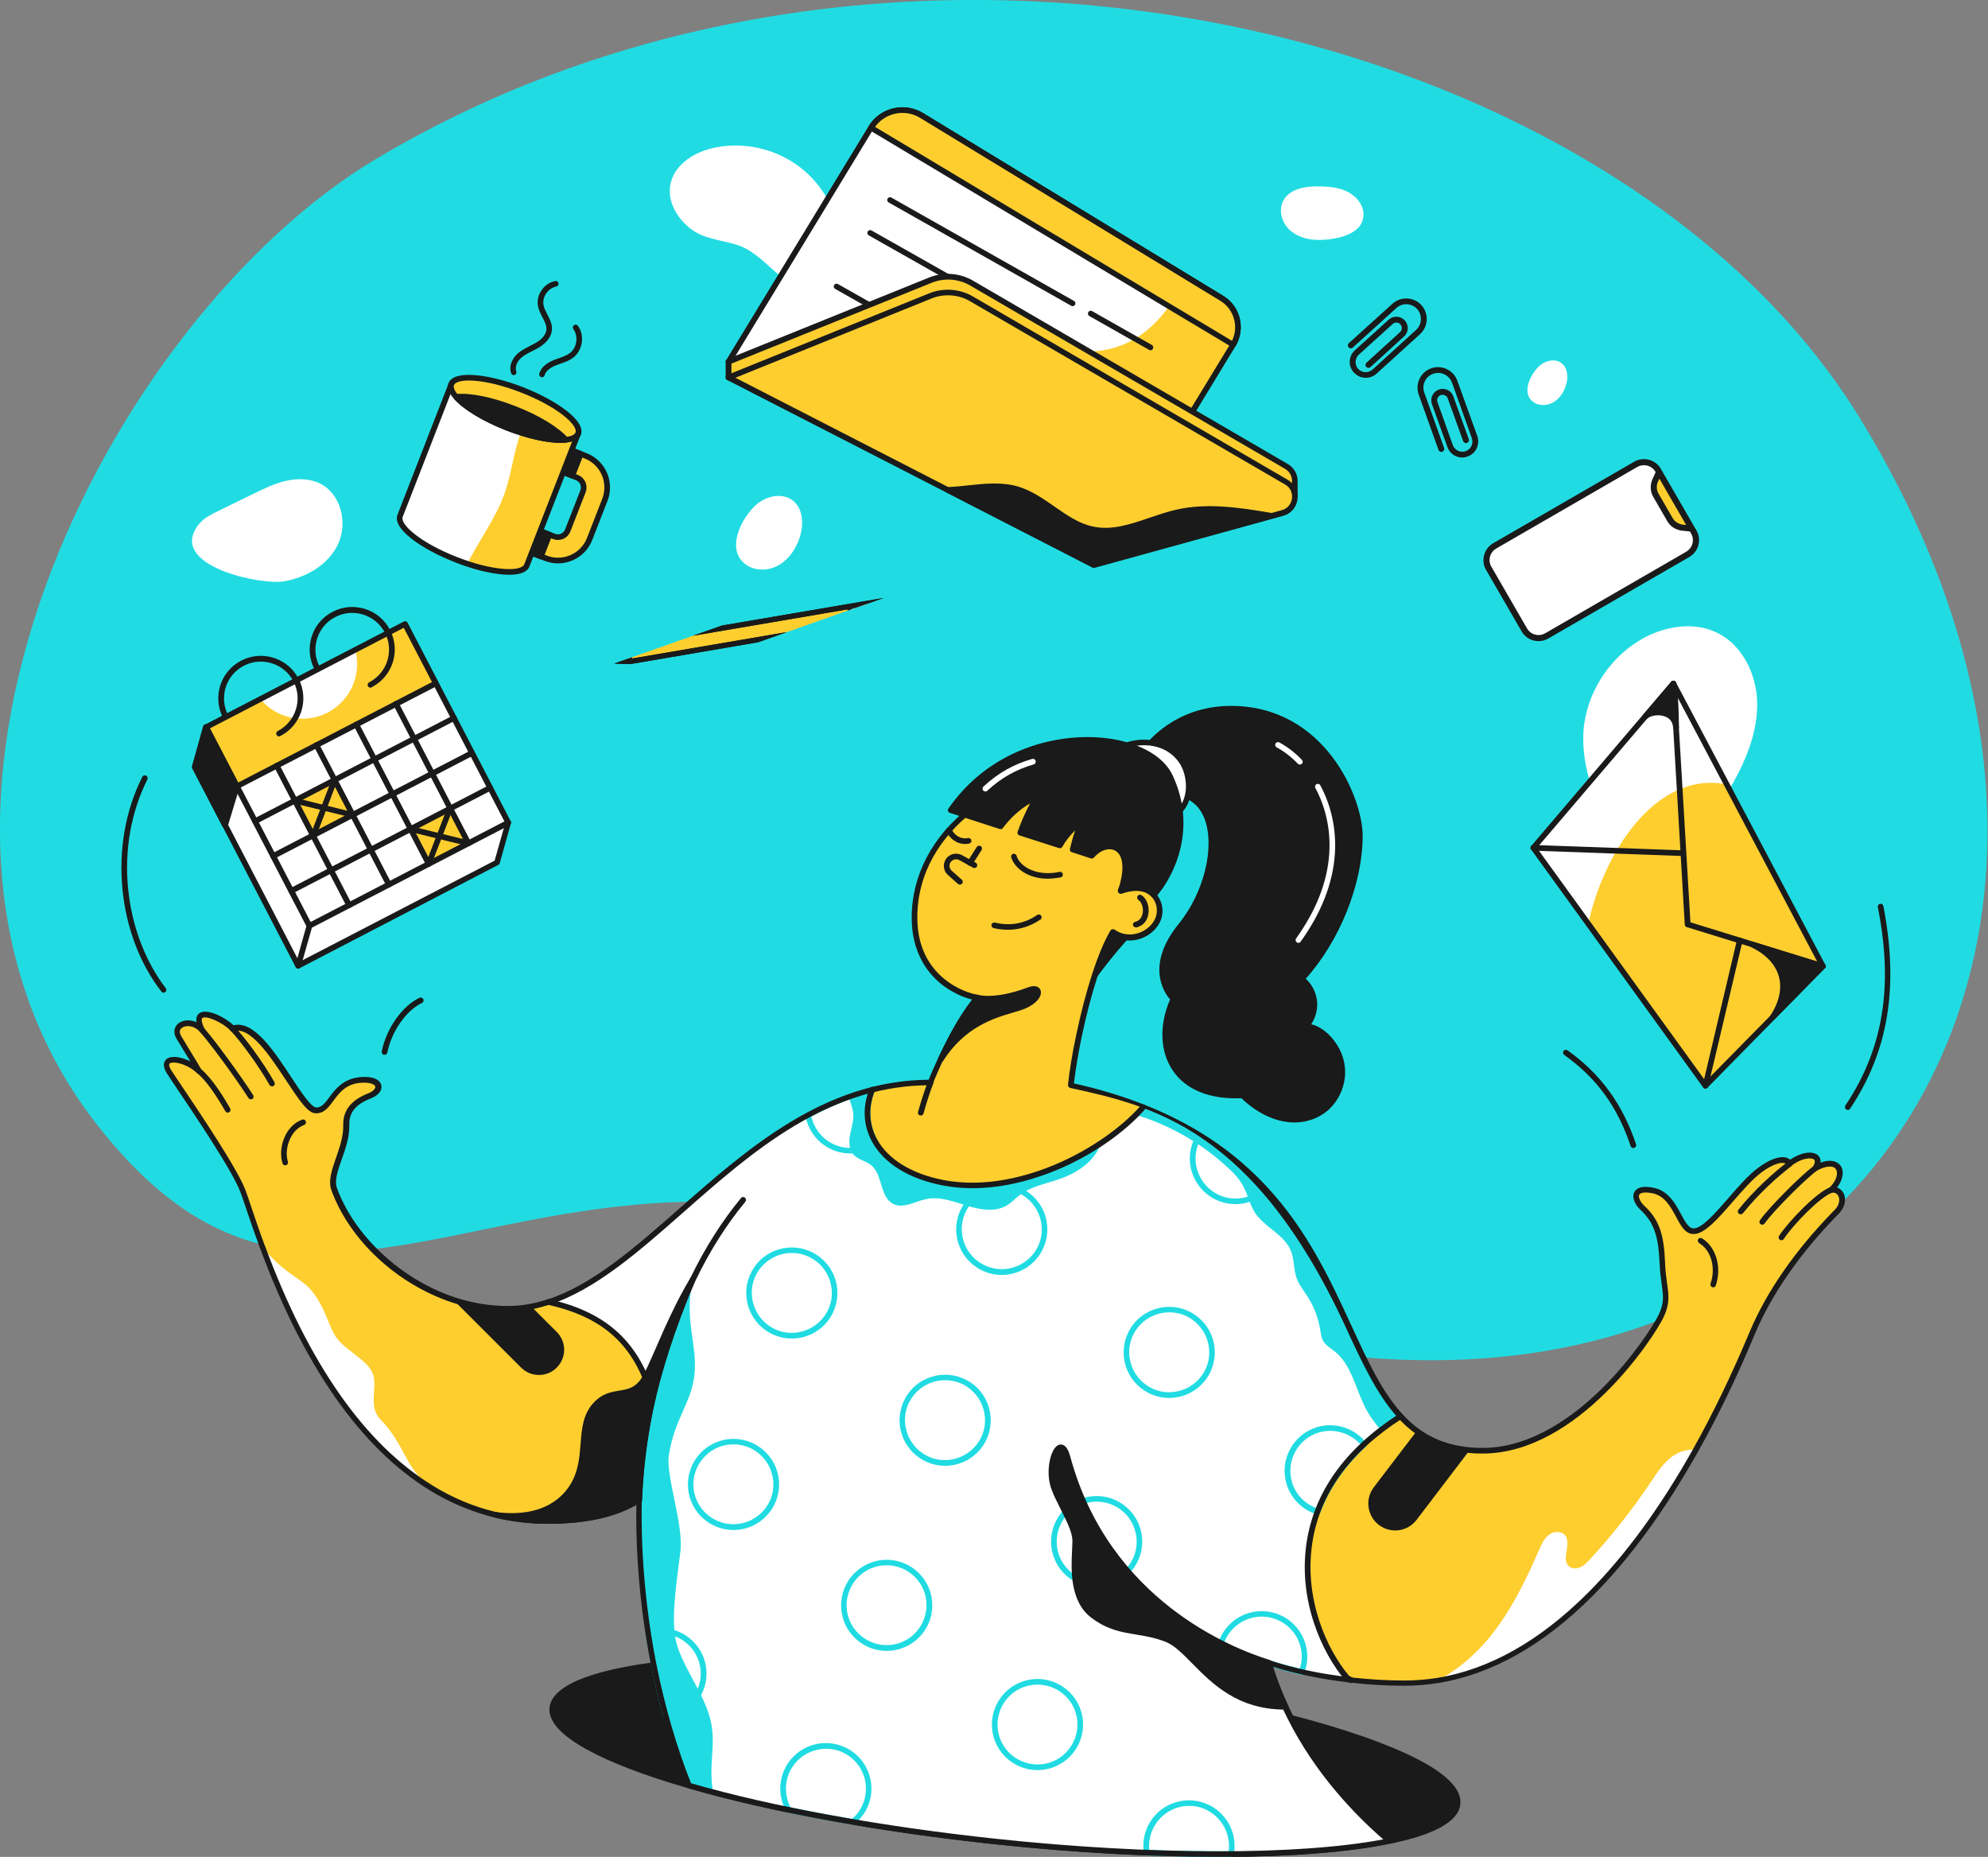 <svg xmlns="http://www.w3.org/2000/svg" xmlns:xlink="http://www.w3.org/1999/xlink" id="Layer_1" x="0px" y="0px" viewBox="0 0 1408 1315" style="enable-background:new 0 0 1408 1315;" xml:space="preserve"><rect x="0" y="0" width="1408" height="1315" fill="#808080" stroke="none"/><style type="text/css">	.st0{fill:#20DCE2;}	.st1{fill:#FFFFFF;}	.st2{fill:#1A1A1A;}	.st3{fill:#FECE2F;}	.st4{clip-path:url(#SVGID_00000093162808099342483200000007479945265657584263_);}	.st5{fill:#FECE2F;stroke:#1A1A1A;stroke-width:4;stroke-linecap:round;stroke-linejoin:round;}</style><g>	<g transform="translate(32.0 89.0) rotate(0.0 704.0 481.5) scale(1.027 1.027)">		<path class="st0" d="M228.9,22.5C43.4,132.8-131.8,477.5,37.1,690.6c161.6,204,295.4-36.1,607.3,90.1   c221.3,89.6,399.1,95,534.7,9.9c165.9-104.1,224.4-340.7,72.5-588.7C1086.1-68.4,589.6-192,228.9,22.5z"></path>	</g>	<g transform="translate(168.0 192.0) rotate(0.0 554.5 245.0) scale(0.999 1)">		<g>			<path class="st1" d="M324.5-27.9c-11.6-7.3-20.3-21.1-17.2-34.4c3.2-13.8,17.5-22.4,31.5-25.2c19.6-4,40.8,0.4,57.3,11.8    s28,29.8,31.1,49.5c1.4,8.6,1.1,17.7-2.8,25.5s-12,13.8-20.7,13.4C395.9,12.3,389.3,7,383.3,2c-8.3-6.9-16.2-15.5-26-19.5    C346.3-21.9,335.2-21.6,324.5-27.9z M368.6,164.9c7-5.8,17.9-8,25.1-2.6c7.7,5.8,8.1,17.4,5,26.6c-2.6,7.7-7.4,14.9-14.4,19.1    s-16.4,4.7-23.1,0.2C345.4,197.7,357.7,174,368.6,164.9L368.6,164.9z M923.7,66.7c4.2-3.5,10.8-4.9,15.2-1.5    c4.6,3.5,4.9,10.5,3,16.1c-1.6,4.7-4.5,9-8.7,11.5c-4.2,2.5-9.9,2.9-14,0.1C909.7,86.5,917.2,72.2,923.7,66.7L923.7,66.7z     M33.1,219.7c16.1-2.7,31.9-12,38.6-26.8c6.7-14.9,1.8-35.1-12.8-42.4c-7.4-3.7-16.2-3.8-24.2-2s-15.6,5.5-23,9.1l-24.8,12.1    c-5.4,2.6-11,5.4-14.6,10.2C-49.4,208.7,16.5,222.5,33.1,219.7L33.1,219.7z M765.9-22.1c-7.3-0.1-14.9-2.3-20.2-7.5    s-7.5-13.6-4.1-20.2c4.6-8.9,16.5-10.5,26.5-10.2c6.5,0.2,13.1,0.8,18.9,3.7s10.7,8.2,11.4,14.6C800-25.3,777.3-21.9,765.9-22.1    L765.9-22.1z M955,320.5c3.6-25.2,19.7-48.4,42-60.6c16-8.7,36.1-11.8,52.4-3.7c17.9,8.8,27.8,29.5,28.2,49.4    c0.4,19.9-7.3,39.2-17,56.7c-15.5,27.8-41.4,48.1-74.2,33.9C960.9,385.1,951.4,345.2,955,320.5L955,320.5z"></path>		</g>	</g>	<g transform="translate(148.0 589.0) rotate(0.0 595.5 407.5) scale(1 0.999)">		<path class="st2" d="M657.6,65.8c-10.6,11.1-23.1,25.4-36.7,45.1c-2.3-23.8,6.8-46.1,13.6-51C646.9,62.5,657.6,65.8,657.6,65.8   L657.6,65.8z"></path>		<path class="st2" d="M620.9,112.9c-1,0-1.9-0.8-2-1.8c-1.1-10.9,0.2-22.7,3.5-33.4c2.9-9.3,7-16.5,10.9-19.4   c0.5-0.3,1-0.5,1.6-0.3c12.4,2.6,23.2,5.9,23.3,5.9c1.1,0.3,1.6,1.5,1.3,2.5c-0.1,0.3-0.2,0.6-0.5,0.8   c-13.6,14.2-25.2,28.5-36.5,44.8C622.2,112.5,621.6,112.9,620.9,112.9L620.9,112.9z M635,62c-5.2,4.7-13,22.3-12.5,43   c9.8-13.7,19.8-26,31.3-38.3C650,65.7,642.9,63.7,635,62z M884.3,689.1c-1.2,11.3-18.7,20.2-48.2,26.3   c-57.8,11.9-161.6,12.9-278.9,0.5c-84.8-9-161.2-23.4-217.4-39.7c-61.2-17.7-98.5-37.7-96.7-55.2c1.5-14.1,28.3-24.4,71.9-30.2   c60.2-8,152.5-7.4,255.1,3.5c74.3,7.9,142.2,20,195.7,33.8C839.9,647.1,886.4,669.6,884.3,689.1z"></path>		<path class="st2" d="M714.7,726.7c-48.2,0-102.6-3.1-157.6-8.9c-81.9-8.7-159.3-22.8-217.8-39.8c-31.2-9-55.6-18.4-72.4-27.8   c-18.1-10.1-26.7-20-25.7-29.4c1.1-10.3,14.8-24.2,73.6-32c63-8.4,156.1-7.1,255.6,3.5c72.2,7.7,140,19.4,196,33.8   c37.1,9.6,67.6,20.2,88.1,30.6c22.2,11.2,32.9,22.2,31.8,32.7c-1.3,12.1-18,21.5-49.7,28c-29,6-69.6,9.2-117.5,9.4   C717.6,726.7,716.1,726.7,714.7,726.7L714.7,726.7z M412.9,587.3c-36.9,0-70.1,1.8-97.5,5.4c-59.3,7.9-69.4,21.2-70.2,28.4   c-1.6,15.5,34,35.3,95.2,53c58.3,16.9,135.4,31,217.1,39.7c112.3,11.9,218.9,11.8,278.3-0.4c29-6,45.5-14.7,46.6-24.5   c0.9-8.5-9.3-18.4-29.6-28.7c-20.3-10.3-50.4-20.7-87.3-30.3c-55.8-14.4-123.3-26.1-195.4-33.7   C514.2,590.3,460.4,587.3,412.9,587.3L412.9,587.3z"></path>		<path class="st3" d="M1152.9,269.4c-6.5,6.7-40.9,40.8-60,86.3c-7.8,18.6-21.1,49.1-39.8,82.5c-38.7,69-100.3,150.3-183.2,163.5   c-7.8,1.2-15.6,1.9-23.5,1.9c-12,0-24.8-0.8-37.6-2.2c-20.7-2.4-41.3-6.5-58.3-12.3c4.1,13.9,9.4,26.8,15.5,38.8   c20.2,40,49.1,69.4,70.2,87.4c-57.8,11.9-161.6,12.9-278.9,0.5c-84.8-9-161.2-23.4-217.4-39.7c-11.6-29.1-19.5-58.3-24.8-85.4   c-10.4-53-11-97.7-10.3-117.1c-13.6,8.7-33.7,15-64.9,15c-13,0-25.3-1.5-36.9-4.3h0c-16.5-4-31.7-10.6-45.5-19.1l0,0   C93.2,425.8,56.9,345.6,38.1,294.7l0,0c-6.6-17.9-11.1-32.2-13.9-39.8c-6.4-17.6-43.5-71.2-52.1-84.2c-8.6-13,10.8-10.9,21.2-0.8   c-3.9-6.7-8.8-14.6-14.5-23.8c-5.9-9.6,8.3-14.5,16.3-5.4c-9.6-19.2,14.3-8.9,21.5-1c22-7.5,47.3,57.5,59,58   c11.7,0.5,11.5-22,34.8-21.7c11.7,0.1,12.4,7.7,3.1,11.4c-9.9,3.9-16.6,9.8-16.3,20.5c0.4,17.6-12.7,34.2-8.6,45.6   c12,32.9,44.2,65.1,84.3,78.4c12.2,4.1,25.2,6.4,38.6,6.4c5.7,0,11.2-0.6,16.7-1.6c4.1-0.8,8.1-1.8,12-3.1   c81.8-26.5,149.4-155.7,270.8-155.7c0,0,6.2-15.6,15.1-32.4c5.3-9.8,11.5-20.1,18-27.7c-8.8-1-44.4-13-44.4-56.7   c0-65.1,68-104.4,116.5-104.4c43,0,43.3,59.6,29.5,85.5c21-7.8,30.6,7.5,26.9,18.9S652.8,80,640.4,71.2   c-9.7,16.4-18.5,46.9-24.2,74.1c-2.7,12.9-4.6,25-5.6,34.5C794.1,220.3,791.9,358.1,844,414.5c3.5,3.8,7.3,7.3,11.4,10.3   c10.1,7.5,22.2,12.3,37.4,13.7c3,0.3,6,0.4,9.2,0.4c67.1,0,120.2-82.4,126.4-95.6c6.2-13.2,1.5-18.9,0.8-37   c-0.8-18.1-3.3-29.5-14-39.3c-6.3-5.7-8.1-15.6,7.4-12.4c17.3,3.5,18.3,28.8,28.7,28.8c11.7,0,31.1-31.8,47.1-43.5   c10.7-7.9,18.7-8.8,21-4.4c10.7-8.8,24.7-7.6,18.3,3.1c17.7-9.7,22.5,4.7,11.1,15.4C1156.8,252.9,1159.3,262.7,1152.9,269.4   L1152.9,269.4z"></path>		<path class="st2" d="M686.1-27.2c33.4,5.1,29.3,60.5,2.3,93.7c-20.6,25.3-13.2,44.3-5.4,52.1c-15.2,33.4-1.2,71.1,49,68.4   c27.6,26.8,59.9,20,68.8-5.1c8.5-24.1-12.8-44.7-23.7-43.5c10.9-14,4.7-28-3.1-33.8c22.9-24.9,41.2-65.7,41.2-101.4   c0-26.4-26-90.2-91.3-90.2c-39.6,0-59.5,27.6-59.5,27.6L686.1-27.2z"></path>		<path class="st2" d="M768.9,206.1c-12.7,0-26-6-37.7-17.2c-22,1-39.3-5.9-48.5-19.5c-9.2-13.4-9.9-32.3-2-50.5   c-4.3-4.9-17.6-24.4,6.2-53.7c17.8-21.9,25.8-54.5,18.2-74.4c-3.5-9.1-10.2-14.7-19.2-16.1c-0.6-0.1-1-0.4-1.4-0.9l-21.8-32.3   c-0.5-0.7-0.5-1.6,0-2.3c0.8-1.2,20.9-28.4,61.1-28.4c66.5,0,93.3,65,93.3,92.2c0,33.8-16.1,74.2-40.3,101.2   c4.2,3.8,7.1,9.3,7.9,15.1c0.8,5.8-0.6,11.7-4,17.2c5.2,1.1,11.2,5.2,15.8,11.1c8.1,10.3,10.3,23,6.1,34.8   c-4.1,11.6-13.2,19.9-24.9,22.6C774.8,205.8,771.9,206.1,768.9,206.1z M731.9,184.9c0.5,0,1,0.2,1.4,0.6   c13.6,13.3,29.5,19,43.5,15.7c10.3-2.4,18.4-9.7,22-20c5.3-15-2.1-26.7-5.5-31c-5.5-7-12.3-10.3-16.1-9.9   c-1.1,0.1-2.1-0.7-2.2-1.8c-0.1-0.5,0.1-1,0.4-1.4c4.2-5.4,6-11.4,5.3-17.2c-0.7-5.5-3.7-10.6-8-13.8c-0.9-0.7-1.1-1.9-0.4-2.8   c0-0.1,0.1-0.1,0.1-0.2c23.9-26,40.7-67.1,40.7-100.1c0-25.9-25.7-88.2-89.3-88.2c-33.7,0-52.8,20.7-57,25.7l20.5,30.3   c10.1,1.8,17.5,8.2,21.5,18.4c8.1,21-0.1,55.4-18.8,78.3c-18.2,22.4-14.4,40.6-5.6,49.4c0.6,0.6,0.8,1.5,0.4,2.2   c-7.9,17.4-7.5,35.3,1.1,47.9c8.7,12.8,24.6,18.9,45.9,17.7L731.9,184.9L731.9,184.9z"></path>		<path class="st1" d="M157.5,465.2C93.2,425.8,56.9,345.6,38.1,294.7C54.8,315.2,65.8,315.8,74,327c8.2,11.1,10.5,21.7,14.8,29.4   c5.6,10.1,21.6,16.7,26.6,26.4c5,9.7-3.4,24,6,33.8C139.6,435.4,137.7,449.8,157.5,465.2L157.5,465.2z M1053,438.3   c-38.7,69-100.3,150.3-183.2,163.5c14.2-7.2,26.7-18.1,36.9-30.4c15.2-18.5,25.8-40.4,35.4-62.4c1.7-3.9,3.5-7.9,6.8-10.5   c3.3-2.6,8.7-3,11.5,0.2c5,5.9-3,17,2.8,22c2.2,1.9,5.6,1.8,8.2,0.6c2.6-1.2,4.7-3.4,6.7-5.5c15.7-17.1,30.1-35.4,43.1-54.8   c4.5-6.8,9-13.8,15.7-18.5C1041.5,439.3,1047.5,437.5,1053,438.3L1053,438.3z M836.2,715.4c-27.9,5.7-66.6,8.9-112.3,9.3   c-18.8,0.2-38.8-0.2-59.7-1c-33.6-1.3-69.6-3.9-106.9-7.9c-35.5-3.8-69.6-8.5-101.3-13.9c0,0,0,0,0,0c-15.8-2.7-30.9-5.5-45.5-8.6   c-19.1-4-37-8.1-53.5-12.5c-5.7-1.5-11.4-3.1-17.1-4.7c-6.6-16.5-11.9-33-16.3-49.1c-3.2-12-6.1-24.1-8.4-36.2   c-1.5-7.6-2.8-15.2-4-22.9c-6.5-42.8-6.9-77.7-6.3-94.3c0,0,0.3-29.8,9.4-71.8c-5.3-18.6-13.2-32.4-23.2-42.6   c-13.4-13.8-30.7-21.3-50.7-25.8c60.1-19.5,112.4-94.2,184.1-132.6c9.2-4.9,18.8-9.3,28.7-12.8c5.5-2,11.1-3.7,16.8-5.1   c-5.1,12.5-4.4,25.9,2.4,37.4c7.8,13.1,23.5,23.9,47.7,28.5c38.1,7.4,80.8-7.4,111.9-28.1c9.4-6.2,17.8-13,24.6-19.9   c1.8-1.8,3.5-3.7,5.2-5.6c14.9,5.9,28.2,12.6,40,20c18.6,11.5,33.8,24.5,46.5,38.3c51.5,55.9,62.6,125.1,95.8,161.1   c-4.8,3.1-9.4,6.3-13.9,9.8c-4.3,3.3-8.2,6.7-11.9,10.1c-16.3,15.2-26.7,31.4-32.8,47.6v0c-17.9,47.5,1.6,95.1,20.9,118l2.6,1.4   c-11.9-1.4-23.7-3.3-34.9-5.8c-8.3-1.9-16.2-4-23.4-6.5c2.3,7.8,5,15.5,8.1,23c1.1,2.7,2.3,5.5,3.6,8.2c1.2,2.6,2.4,5.2,3.7,7.7   C786.2,668,815,697.4,836.2,715.4L836.2,715.4z"></path>		<path class="st0" d="M631.8,220.7c-1.7,5-4.8,9.6-8.6,13.3c-6.1,6-14,9.9-22.2,12.7c-9.3,3.1-19.3,5-27,11c-3,2.3-5.5,5.1-8.7,7.1   c-8.4,5.1-19.1,3.2-28.5,0.3c-9.4-2.9-19.1-6.7-28.7-4.7c-8,1.6-16.3,7.1-23.5,3.4c-9.6-4.9-7.3-20.6-15.6-27.4   c-3.7-3.1-9.1-3.8-12.4-7.4c-3.4-3.7-3.5-9.4-2.5-14.4c0.9-5,2.7-9.9,2.2-14.9c-0.4-3.8-1.9-7.7-3.3-11.7c5.5-2,11.1-3.7,16.8-5.1   c-5.1,12.5-4.4,25.9,2.4,37.4c7.8,13.1,23.5,23.9,47.7,28.5C558,256.1,600.7,241.4,631.8,220.7L631.8,220.7z M357,680.8   c-5.7-1.5-11.4-3.1-17.1-4.7c-11.6-29.1-19.5-58.3-24.8-85.4c-10.4-53-11-97.7-10.3-117.1c0,0,0.2-23.3,6.6-57.7   c0.2-1.1,0.4-2.3,0.6-3.4c0.2-1,0.4-2,0.6-2.9c0-0.2,0.1-0.3,0.1-0.5c0.2-0.9,0.3-1.7,0.5-2.6c0.3-1.5,0.7-3.1,1-4.7   c6.1-28.1,15.4-57.2,28.7-84.7c-7.1,28.7,3.9,47.7,0.7,69.7c-2.8,19.4-14,29.7-17.9,55.4c-2.2,14.6,10.5,48.6,8.2,68   c-2.3,19.4-6.6,44.7-3.5,61.8s19.7,37.9,24.5,56.4C359.7,646.7,353.5,659.7,357,680.8z M844,414.5c-4.8,3.1-9.4,6.3-13.9,9.8   c-3.7-4.3-7.1-8.8-9.9-13.7c-7.9-14.1-10.3-32.1-22.9-42.2c-2.9-2.3-6.4-4.3-8.2-7.5c-1.4-2.4-1.6-5.3-2.1-8.1   c-1.3-7.9-4.1-15.5-8.4-22.4c-2.9-4.7-6.6-9.1-8.4-14.3c-2.1-6.2-1.5-13.1-4-19.1c-4.7-11.6-18.7-16.6-25.5-27.1   c-3.6-5.6-4.9-12.4-8-18.3c-2.9-5.6-7.4-10.2-12.1-14.4c-16.3-14.9-35.6-26.5-56.4-34c-2.6-0.9-5.4-1.6-7.9-2.5   c1.8-1.8,3.5-3.7,5.2-5.6c14.9,5.9,28.2,12.6,40,20c18.6,11.5,33.8,24.5,46.5,38.3C799.6,309.3,810.7,378.5,844,414.5L844,414.5z    M785.3,484c-0.2,0-0.4,0-0.6-0.1c-10.3-3.1-18.4-11.2-21.5-21.5c-5.2-17.1,4.5-35.1,21.5-40.3c12.7-3.9,26.8,0.6,34.9,11.1   c0.6,0.8,0.5,2-0.2,2.7c-15,14-25.9,29.7-32.3,46.8C786.9,483.5,786.2,484,785.3,484L785.3,484z M794.1,424.7   c-2.7,0-5.5,0.4-8.1,1.2c-14.9,4.5-23.4,20.4-18.9,35.3c2.5,8.4,8.8,15.1,17.1,18.2c6.5-16.4,17-31.6,31.3-45.2   C810,428.2,802.1,424.7,794.1,424.7L794.1,424.7z"></path>		<path class="st0" d="M727,264c-5.2,0-10.4-1.3-15.2-3.8c-7.6-4.1-13.2-10.9-15.7-19.1c-2.8-9.1-1.4-19,3.8-27   c0.6-0.9,1.8-1.2,2.7-0.6c17.7,10.9,33,23.5,46.9,38.6c0.7,0.8,0.7,2-0.1,2.8c-3.7,3.6-8.2,6.2-13.1,7.7   C733.4,263.5,730.2,264,727,264L727,264z M702.3,217.9c-3.7,6.7-4.6,14.6-2.3,22c2.2,7.2,7.1,13.2,13.7,16.8   c6.7,3.6,14.3,4.3,21.6,2.1c3.7-1.1,7.1-3,10-5.4C732.5,239.6,718.4,228,702.3,217.9L702.3,217.9z M323.6,629   c-0.9,0-1.7-0.6-1.9-1.5c-3.3-12-6.1-24.1-8.5-36.4c-1.5-7.6-2.8-15.3-4-23c-0.2-1,0.5-2,1.5-2.2c17.1-5.2,35.1,4.5,40.3,21.5   c5.2,17-4.5,35.1-21.5,40.3l0,0c-1.9,0.6-3.7,1-5.6,1.2C323.7,629,323.6,629,323.6,629L323.6,629z M328.8,625.9L328.8,625.9   L328.8,625.9z M313.4,569.3c1.1,7,2.3,14,3.7,21c2.3,11.5,4.9,23,7.9,34.4c1.1-0.2,2.2-0.5,3.2-0.8c14.9-4.5,23.4-20.4,18.9-35.3   C342.7,574.2,327.8,565.8,313.4,569.3L313.4,569.3z M371.5,495c-13.9,0-26.7-9-30.9-22.9c-2.5-8.3-1.6-17,2.4-24.6   c4.1-7.6,10.9-13.2,19.1-15.7c8.3-2.5,17-1.6,24.6,2.4c7.6,4.1,13.2,10.9,15.7,19.1c2.5,8.3,1.6,17-2.4,24.6   c-4.1,7.6-10.9,13.2-19.1,15.7C377.8,494.5,374.7,495,371.5,495z M371.5,434.3c-2.8,0-5.5,0.4-8.3,1.2   c-14.9,4.5-23.4,20.4-18.9,35.3c4.5,14.9,20.4,23.4,35.3,18.9c7.2-2.2,13.2-7.1,16.8-13.7s4.3-14.3,2.1-21.6   c-2.2-7.2-7.1-13.2-13.7-16.8C380.7,435.5,376.2,434.3,371.5,434.3L371.5,434.3z M480,580.7c-13.9,0-26.7-9-30.9-22.9   c-5.2-17.1,4.5-35.1,21.5-40.3c17.1-5.2,35.1,4.5,40.3,21.5c5.2,17.1-4.5,35.1-21.5,40.3C486.3,580.2,483.1,580.7,480,580.7   L480,580.7z M479.9,520c-2.7,0-5.5,0.4-8.2,1.2c-14.9,4.5-23.4,20.4-18.9,35.3c4.5,14.9,20.4,23.4,35.3,18.9   c14.9-4.5,23.4-20.4,18.9-35.3C503.3,527.9,492.1,520,479.9,520L479.9,520z M628.7,535.5c-13.9,0-26.7-9-30.9-22.9   c-2.5-8.3-1.6-17,2.4-24.6c4.1-7.6,10.9-13.2,19.1-15.7c17.1-5.2,35.1,4.5,40.3,21.5c2.5,8.3,1.6,17-2.4,24.6   c-4.1,7.6-10.9,13.2-19.1,15.7C635.1,535.1,631.9,535.5,628.7,535.5L628.7,535.5z M628.7,474.9c-2.7,0-5.5,0.4-8.2,1.2   c-14.9,4.5-23.4,20.4-18.9,35.3c4.5,14.9,20.4,23.4,35.3,18.9c7.2-2.2,13.2-7.1,16.8-13.7c3.6-6.7,4.3-14.3,2.1-21.6   C652.1,482.8,640.9,474.9,628.7,474.9z M521.4,449.5c-5.2,0-10.4-1.3-15.2-3.8c-7.6-4.1-13.2-10.9-15.7-19.1s-1.6-17,2.4-24.6   s10.9-13.2,19.1-15.7c8.3-2.5,17-1.6,24.6,2.4s13.2,10.9,15.7,19.1c2.5,8.3,1.6,17-2.4,24.6s-10.9,13.2-19.1,15.7   C527.7,449,524.6,449.5,521.4,449.5L521.4,449.5z M521.4,388.8c-2.8,0-5.5,0.4-8.3,1.2c-7.2,2.2-13.2,7.1-16.8,13.7   s-4.3,14.3-2.1,21.6c2.2,7.2,7.1,13.2,13.7,16.8c6.7,3.6,14.3,4.3,21.6,2.1c7.2-2.2,13.2-7.1,16.8-13.7c3.6-6.7,4.3-14.3,2.1-21.6   c-2.2-7.2-7.1-13.2-13.7-16.8C530.6,390,526,388.8,521.4,388.8L521.4,388.8z M680.1,401.4c-5.2,0-10.4-1.3-15.2-3.8   c-7.6-4.1-13.2-10.9-15.7-19.1c-2.5-8.3-1.6-17,2.4-24.6s10.9-13.2,19.1-15.7c8.3-2.5,17-1.6,24.6,2.4   c7.6,4.1,13.2,10.9,15.7,19.1s1.6,17-2.4,24.6c-4.1,7.6-10.9,13.2-19.1,15.7C686.5,400.9,683.3,401.3,680.1,401.4L680.1,401.4z    M680.2,340.7c-2.8,0-5.5,0.4-8.3,1.2c-7.2,2.2-13.2,7.1-16.8,13.7c-3.6,6.7-4.3,14.3-2.1,21.6c2.2,7.2,7.1,13.2,13.7,16.8   c6.7,3.6,14.3,4.3,21.6,2.1s13.2-7.1,16.8-13.7c3.6-6.7,4.3-14.3,2.1-21.6c-2.2-7.2-7.1-13.2-13.7-16.8   C689.4,341.8,684.8,340.7,680.2,340.7L680.2,340.7z M456,703.9c-0.2,0-0.3,0-0.5-0.1c-15.6-2.7-30.9-5.5-45.4-8.5   c-0.6-0.1-1-0.5-1.3-1c-1.2-2.1-2.1-4.3-2.8-6.6c-2.5-8.3-1.6-17,2.4-24.6c4.1-7.6,10.9-13.2,19.1-15.7c8.3-2.5,17-1.6,24.6,2.4   c7.6,4.1,13.2,10.9,15.7,19.1c3.8,12.6-0.3,26.1-10.5,34.4C457,703.7,456.5,703.9,456,703.9L456,703.9z M456,701.9L456,701.9   L456,701.9z M411.9,691.6c14.5,3,29,5.7,43.6,8.2c8.5-7.3,11.8-18.9,8.6-29.6c-2.2-7.2-7.1-13.2-13.7-16.8   c-6.7-3.6-14.3-4.3-21.6-2.1c-7.2,2.2-13.2,7.1-16.8,13.7c-3.6,6.7-4.3,14.3-2.1,21.6C410.3,688.3,411,690,411.9,691.6   L411.9,691.6z M714.5,726.7c-16.2,0-33.1-0.3-50.4-1c-1,0-1.7-0.7-1.9-1.7c-2.6-15.9,7.1-31.4,22.5-36c8.3-2.5,17-1.6,24.6,2.4   c7.6,4.1,13.2,10.9,15.7,19.1c1.5,5,1.8,10.4,0.8,15.5c-0.2,0.9-1,1.6-1.9,1.6C720.8,726.7,717.7,726.7,714.5,726.7z M723.9,724.7   L723.9,724.7L723.9,724.7z M666,721.8c19.4,0.7,38.3,1,56.2,0.9c0.6-4,0.2-8-1-12c-2.2-7.2-7.1-13.2-13.7-16.8   c-6.7-3.6-14.3-4.3-21.6-2.1C673,695.8,664.6,708.5,666,721.8L666,721.8z M586.8,665.2c-13.9,0-26.7-9-30.9-22.9   c-5.2-17.1,4.5-35.1,21.5-40.3c17.1-5.2,35.1,4.5,40.3,21.5c5.2,17.1-4.5,35.1-21.5,40.3C593.2,664.7,590,665.2,586.8,665.2   L586.8,665.2z M586.8,604.6c-2.7,0-5.5,0.4-8.2,1.2c-14.9,4.5-23.4,20.4-18.9,35.3c4.5,14.9,20.4,23.4,35.3,18.9   c14.9-4.5,23.4-20.4,18.9-35.3C610.2,612.5,599,604.6,586.8,604.6z M745.6,617.1c-5.2,0-10.4-1.3-15.2-3.8   c-7.6-4.1-13.2-10.9-15.7-19.1c-2.5-8.3-1.6-17,2.4-24.6c4.1-7.6,10.9-13.2,19.1-15.7c8.3-2.5,17-1.6,24.6,2.4   c7.6,4.1,13.2,10.9,15.7,19.1c2.1,7,1.8,14.2-0.8,21c-0.4,0.9-1.3,1.4-2.3,1.2c-7.1-1.6-13.8-3.4-19.9-5.3c2,6.5,4.3,12.8,7,19.1   c0.4,1,0,2.1-1,2.6C755.1,616,750.4,617.1,745.6,617.1L745.6,617.1z M745.6,556.4c-2.7,0-5.5,0.4-8.2,1.2   c-7.2,2.2-13.2,7.1-16.8,13.7s-4.3,14.3-2.1,21.6c2.2,7.2,7.1,13.2,13.7,16.8s14.3,4.3,21.6,2.1c0.7-0.2,1.5-0.5,2.2-0.8   c-2.8-7-5.3-14.1-7.5-21.3c-0.3-1.1,0.3-2.2,1.4-2.5c0.4-0.1,0.8-0.1,1.2,0c6.5,2.2,13.7,4.2,21.5,6c1.8-5.5,1.8-11.2,0.1-16.8   C769,564.3,757.7,556.4,745.6,556.4L745.6,556.4z M412.8,359.3c-5.2,0-10.4-1.3-15.2-3.8c-7.6-4.1-13.2-10.9-15.7-19.1   c-2.5-8.3-1.6-17,2.4-24.6s10.9-13.2,19.1-15.7c8.3-2.5,17-1.6,24.6,2.4c7.6,4.1,13.2,10.9,15.7,19.1c2.5,8.3,1.6,17-2.4,24.6   s-10.9,13.2-19.1,15.7C419.1,358.8,416,359.3,412.8,359.3z M412.8,298.6c-2.7,0-5.5,0.4-8.2,1.2c-7.2,2.2-13.2,7.1-16.8,13.7   s-4.3,14.3-2.1,21.6c2.2,7.2,7.1,13.2,13.7,16.8c6.7,3.6,14.3,4.3,21.6,2.1c7.2-2.2,13.2-7.1,16.8-13.7c3.6-6.7,4.3-14.3,2.1-21.6   C436.2,306.5,424.9,298.6,412.8,298.6L412.8,298.6z M561.5,314.2c-5.2,0-10.4-1.3-15.2-3.8c-7.6-4.1-13.2-10.9-15.7-19.1   c-2.5-8.3-1.6-17,2.4-24.6s10.9-13.2,19.1-15.7c8.3-2.5,17-1.6,24.6,2.4c7.6,4.1,13.2,10.9,15.7,19.1c2.5,8.3,1.6,17-2.4,24.6   c-4.1,7.6-10.9,13.2-19.1,15.7C567.9,313.7,564.7,314.2,561.5,314.2L561.5,314.2z M561.6,253.5c-2.8,0-5.5,0.4-8.3,1.2   c-7.2,2.2-13.2,7.1-16.8,13.7c-3.6,6.7-4.3,14.3-2.1,21.6c4.5,14.9,20.4,23.4,35.3,18.9c7.2-2.2,13.2-7.1,16.8-13.7   c3.6-6.7,4.3-14.3,2.1-21.6c-2.2-7.2-7.1-13.2-13.7-16.8C570.8,254.7,566.3,253.5,561.6,253.5z M454.3,228.1   c-13.9,0-26.7-9-30.9-22.9c-0.4-1.3-0.7-2.7-1-4c-0.1-0.8,0.3-1.7,1-2.1c15.5-8.3,30.5-14.2,45.9-18.1c0.7-0.2,1.5,0.1,2,0.6   c0.5,0.6,0.6,1.4,0.3,2.1c-4.9,12.1-4.1,24.8,2.3,35.6c0.5,0.9,0.3,2-0.5,2.6c-2.9,2.2-6.2,3.8-9.7,4.9   C460.6,227.6,457.4,228.1,454.3,228.1L454.3,228.1z M426.6,201.9c0.2,0.7,0.3,1.4,0.6,2.1c2.2,7.2,7.1,13.2,13.7,16.8   c6.7,3.6,14.3,4.3,21.6,2.1c2.5-0.8,4.9-1.9,7.1-3.3c-5.6-10.4-6.6-22.3-2.9-33.9C453.2,189.4,440.1,194.7,426.6,201.9   L426.6,201.9z"></path>		<path class="st2" d="M714.7,726.7c-47.8,0-102-2.9-157.6-8.9c-81.9-8.7-159.3-22.8-217.8-39.8c-0.6-0.2-1.1-0.6-1.3-1.2   c-10.5-26.5-18.9-55.3-24.9-85.7c-10.4-53.2-10.8-97.2-10.4-113.9c-15.8,9-36.4,13.4-62.8,13.4c-12.7,0-25.3-1.5-37.2-4.4   c-0.1,0-0.1,0-0.2,0c-16-3.9-31.5-10.4-46.1-19.3c0,0-0.1-0.1-0.1-0.1c-48.6-29.9-89-87.5-120-171.3c0,0,0-0.1-0.1-0.1   c-4.1-11.2-7.4-20.8-10-28.6c-1.5-4.5-2.8-8.4-3.9-11.2C17,240.9-10.6,200-23.8,180.4c-2.4-3.6-4.4-6.6-5.7-8.6   c-4.1-6.2-2.1-9.3-0.6-10.6c3.3-2.7,10.4-1.7,16.9,1.6c-1.7-2.7-3.3-5.4-5-8.2c-1.5-2.4-3-4.9-4.6-7.6c-3.2-5.2-1.4-9.3,1.4-11.3   c3.1-2.3,8-2.7,12.6-0.7c-0.5-3,0.2-5.1,2.1-6.4c5.4-3.7,18.5,3.2,24.1,8.6c14.4-3.5,28.5,18,41,37c6.5,9.9,13.9,21.1,17.5,21.3   c3.6,0.1,5.8-2.5,9.3-7.2c4.6-6.2,10.8-14.6,25.5-14.5c6.4,0.1,10.7,2.3,11.4,6.1c0.7,3.6-2.2,7.1-7.6,9.2   c-10.6,4.2-15.3,9.9-15.1,18.6c0.2,8.7-2.7,17.2-5.4,24.6c-2.8,8.1-5.3,15-3.3,20.4c12.3,33.8,45.7,64.8,83,77.2   c12.5,4.2,25.3,6.3,37.9,6.3c5.4,0,10.9-0.5,16.3-1.6c3.8-0.7,7.8-1.8,11.8-3c31.9-10.3,62-36.8,93.8-64.8   c48.2-42.4,102.7-90.4,176.2-91c1.7-4.1,7.3-17.4,14.7-31.3c5.6-10.4,11-18.9,16.1-25.5c-5.7-1.4-14.8-5-23.2-12.1   c-8.9-7.7-19.6-21.9-19.6-45.9c0-29.9,14.5-57.7,40.8-78.2c22.3-17.4,52.1-28.2,77.6-28.2c13.8,0,24.7,6,31.6,17.4   c11,18.3,9.7,48,1.7,66.8c11-2.7,17.4,1.3,20.4,4.2c4.9,4.7,6.8,12,4.7,18.6c-2,6.4-7.7,11.9-14.9,14.3   c-6.4,2.1-13.1,1.5-18.7-1.7c-8,14.6-16.5,41.1-22.9,71.7c-2.4,11.7-4.3,23.2-5.4,32.5C743.6,207.7,779.8,286.5,809,349.8   c11.7,25.5,21.9,47.5,36.5,63.3c3.5,3.8,7.2,7.2,11.1,10c10.4,7.7,22.3,12,36.4,13.3c2.9,0.3,6,0.4,9.1,0.4   c34.7,0,65.2-23,84.7-42.3c21.6-21.5,36.5-44.8,40-52.2c4-8.4,3.2-13.4,2.1-21.6c-0.6-4-1.2-8.6-1.5-14.5   c-0.7-17.4-3.1-28.5-13.3-37.9c-3.6-3.3-6.7-8.7-4.6-12.8c1.2-2.4,4.6-5,13.7-3.1c10.4,2.1,15.4,11.3,19.4,18.7   c2.9,5.4,5.4,10.1,8.9,10.1c6,0,15.6-11.1,24.9-21.8c7-8.1,14.3-16.4,21-21.3c7.7-5.7,14.6-8.2,19.3-7.2c1.3,0.3,2.3,0.8,3.2,1.6   c7.2-5.1,15.7-6.6,19.6-3.2c0.8,0.7,2.2,2.4,1.9,5.3c9.1-3.4,13,0.6,14.1,2c2.9,4,1.8,10.1-2.4,15.6c2,0.7,3.6,2.1,4.6,4   c2.2,4.4,0.9,10.1-3.2,14.4c-0.3,0.4-0.8,0.8-1.3,1.3c-26.8,27.6-46.5,56-58.4,84.4c-12.7,30.5-25.8,57.5-39.9,82.7   c-23.5,41.9-48.8,76.6-75.3,103.1c-34.7,34.7-71.5,55.4-109.3,61.4c-7.9,1.3-15.8,1.9-23.8,1.9c-12.1,0-24.9-0.7-37.8-2.2   c-20.2-2.3-39.1-6.2-55-11.2c3.7,11.8,8.5,23.5,14.2,34.8c20.2,39.9,49.1,69.2,69.8,86.8c0.8,0.7,0.9,2,0.2,2.8   c-0.3,0.3-0.7,0.6-1.1,0.7C806.3,723.6,763.8,726.7,714.7,726.7L714.7,726.7z M341.4,674.5c58.2,16.8,134.9,30.7,216.1,39.4   c109.8,11.7,214.2,11.8,274.2,0.4c-20.7-18-48.2-46.8-67.6-85.3c-6.4-12.7-11.7-25.9-15.6-39.2c-0.3-1.1,0.3-2.2,1.4-2.5   c0.4-0.1,0.8-0.1,1.2,0c16.3,5.5,36.3,9.8,57.8,12.2c12.8,1.4,25.4,2.2,37.4,2.2c7.7,0,15.5-0.6,23.2-1.8   c37-5.9,73-26.2,107.1-60.3c26.2-26.2,51.4-60.6,74.7-102.3c14-25.1,27-52,39.7-82.3c12.1-28.9,32-57.7,59.2-85.7   c0.4-0.4,0.8-0.9,1.3-1.3c3.4-3.5,3.7-7.5,2.5-9.8c-0.9-1.8-2.6-2.6-4.9-2.3c-1.1,0.1-2.1-0.6-2.2-1.7c-0.1-0.6,0.1-1.3,0.6-1.7   c5.4-5,6.6-10.7,4.7-13.4c-2-2.7-7.1-2.3-13.5,1.2c-1,0.5-2.2,0.2-2.7-0.8c-0.3-0.6-0.3-1.4,0-2c0.7-1.1,2.1-3.9,0.8-5.1   c-2.1-1.8-9.4-0.9-16.1,4.5c-0.9,0.7-2.1,0.6-2.8-0.3c-0.1-0.1-0.2-0.2-0.2-0.3c-0.4-0.7-1-1.2-2-1.4c-3.4-0.8-9.4,1.6-16,6.5   c-6.4,4.7-13.5,12.9-20.3,20.7c-10.8,12.4-20.1,23.1-27.9,23.1c-5.9,0-9.1-5.9-12.4-12.2c-3.8-7-8.1-15-16.7-16.7   c-5-1-8.5-0.6-9.4,1c-0.9,1.7,0.8,5.3,3.7,8c11.3,10.3,13.9,22.2,14.6,40.7c0.2,5.7,0.9,10.2,1.4,14.1c1.2,8.3,2.1,14.4-2.4,23.9   c-7.1,15-60.8,96.8-128.3,96.8c-3.2,0-6.4-0.1-9.4-0.4c-14.8-1.3-27.4-5.9-38.5-14.1c-4.1-3-8-6.5-11.7-10.5   c-15-16.3-25.8-39.6-37.2-64.4c-64.9-141-137.2-157-195.2-169.8c-1-0.2-1.7-1.2-1.6-2.2c1-9.7,3-22.1,5.7-34.7   c6.7-32.3,15.8-60.2,24.4-74.7c0.3-0.5,0.8-0.8,1.3-0.9c0.5-0.1,1.1,0,1.6,0.3c5,3.5,11,4.4,17,2.4c5.9-2,10.7-6.5,12.3-11.7   c1.6-5.1,0.2-10.9-3.6-14.5c-4.7-4.5-12-5.2-20.7-1.9c-1,0.4-2.2-0.1-2.6-1.2c-0.2-0.5-0.2-1.1,0.1-1.6   c9.2-17.4,11.6-48.5,0.4-67.1c-6.2-10.3-15.6-15.5-28.1-15.5c-47.8,0-114.5,39-114.5,102.4c0,18.1,6.1,32.5,18.2,42.9   c9.6,8.2,20.2,11.4,24.4,11.9c1.1,0.1,1.9,1.1,1.8,2.2c0,0.4-0.2,0.8-0.5,1.1c-5.6,6.6-11.6,15.8-17.8,27.4   c-8.8,16.5-15,32-15,32.2c-0.3,0.8-1,1.3-1.9,1.3c-32.4,0-63.9,9.4-96.2,28.8c-28.6,17.1-54.1,39.6-78.7,61.3   c-32.1,28.3-62.5,55-95.2,65.6c-4.2,1.3-8.3,2.4-12.3,3.2c-5.6,1.1-11.3,1.6-17.1,1.6c-13.1,0-26.3-2.2-39.2-6.5   c-39.1-13-72.6-44.2-85.5-79.6c-2.4-6.7,0.4-14.6,3.3-23c2.6-7.5,5.3-15.2,5.1-23.2c-0.2-10.3,5.5-17.6,17.6-22.4   c3.7-1.4,5.3-3.5,5.1-4.8c-0.2-1.3-2.7-2.7-7.5-2.8c-12.6-0.2-17.7,6.8-22.2,12.9c-3.5,4.7-6.7,9.1-12.7,8.8   c-5.3-0.2-11-8.5-20.6-23.1c-11.5-17.4-25.7-39.1-37.6-35c-0.8,0.3-1.6,0-2.1-0.6c-4.9-5.4-16.9-10.8-19.7-8.9   c-0.8,0.5-0.9,2.9,1.5,7.7c0.5,1,0.1,2.2-0.9,2.7c-0.8,0.4-1.8,0.2-2.4-0.5c-4.3-4.9-10.2-4.8-12.8-2.9c-2.4,1.8-1.3,4.5-0.4,6   c1.6,2.6,3.2,5.1,4.6,7.6c3.8,6.1,7,11.4,9.8,16.3c0.6,1,0.2,2.2-0.7,2.7c-0.8,0.4-1.8,0.3-2.4-0.3c-7-6.9-17.3-8.9-19.5-7   c-0.8,0.7-0.3,2.7,1.4,5.3c1.3,2,3.3,4.9,5.7,8.5c13.3,19.8,41,60.9,46.6,76.1c1.1,2.9,2.4,6.8,3.9,11.3   c2.6,7.7,5.8,17.3,9.9,28.3c0,0,0,0.1,0.1,0.1c30.7,83.1,70.6,140.1,118.5,169.5c0,0,0.1,0.1,0.1,0.1c14.1,8.7,29.2,15,44.7,18.7   c0.1,0,0.1,0,0.2,0c11.7,2.8,24,4.3,36.4,4.3c27.4,0,48.3-4.8,63.8-14.7c0.9-0.6,2.2-0.3,2.8,0.6c0.2,0.3,0.3,0.7,0.3,1.1   c-0.4,12.9-1,59.4,10.3,116.7C322.9,620.2,331.1,648.5,341.4,674.5L341.4,674.5z"></path>		<path class="st2" d="M29.7,189.7c-0.7,0-1.3-0.3-1.7-0.9C18.6,174.2,1.6,151-6.3,142c-0.7-0.8-0.6-2.1,0.2-2.8s2.1-0.6,2.8,0.2   c8,9.2,25.1,32.6,34.6,47.3c0.6,0.9,0.3,2.2-0.6,2.8C30.4,189.6,30,189.7,29.7,189.7z M13.3,199.1c-0.7,0-1.4-0.4-1.7-1   c-7.5-13-13.9-21.8-19.6-26.7c-0.8-0.7-0.9-2-0.2-2.8c0.7-0.8,2-0.9,2.8-0.2c0,0,0,0,0,0c8,7,15.5,19.2,20.4,27.7   c0.6,1,0.2,2.2-0.7,2.7C14,199.1,13.7,199.1,13.3,199.1z M44.6,180.5c-0.7,0-1.4-0.4-1.7-1C35,165.6,22.1,148.1,15.3,141   c-0.8-0.8-0.7-2.1,0.1-2.8c0.8-0.8,2.1-0.7,2.8,0.1c7.1,7.4,20.1,24.9,28.2,39.3c0.5,1,0.2,2.2-0.8,2.7   C45.2,180.4,44.9,180.5,44.6,180.5L44.6,180.5z M304.8,475.6C304.8,475.6,304.8,475.6,304.8,475.6c-1.2,0-2-1-2-2.1c0,0,0,0,0,0   c0.8-18.9,3-38.4,6.6-58l0.1-0.6c0.2-0.9,0.4-1.9,0.5-2.9l0.1-0.5c0.2-0.8,0.3-1.6,0.5-2.5c0-0.1,0.1-0.3,0.1-0.5   c0.2-0.9,0.3-1.7,0.5-2.6c0.2-1.2,0.5-2.4,0.8-3.7l0.2-1c6.7-30.7,16.4-59.3,28.8-85c0,0,0-0.1,0.1-0.1   c10.2-21.1,22.2-40,35.7-56.4c0.7-0.9,1.9-1,2.8-0.3c0.9,0.7,1,1.9,0.3,2.8c0,0,0,0,0,0.1c-13.3,16.1-25.1,34.7-35.1,55.5   c0,0,0,0.1-0.1,0.1c-12.3,25.5-22,53.8-28.6,84.3l-0.2,1c-0.3,1.2-0.5,2.4-0.8,3.6c-0.2,0.9-0.3,1.7-0.5,2.6c0,0,0,0.1,0,0.1   c0,0.1,0,0.2-0.1,0.4c-0.2,0.9-0.3,1.7-0.5,2.5l-0.1,0.5c-0.2,0.9-0.4,1.9-0.5,2.8l-0.1,0.6c-3.6,19.4-5.8,38.7-6.5,57.4   C306.8,474.8,305.9,475.6,304.8,475.6L304.8,475.6z M1084.8,271.2c-1.1,0-2-0.9-2-2c0-0.5,0.2-0.9,0.4-1.2   c10.7-13.5,25.3-26.8,35-34c0.9-0.6,2.2-0.4,2.8,0.5c0.6,0.9,0.4,2.1-0.4,2.7c-9.5,7.1-23.7,20.1-34.2,33.3   C1086,270.9,1085.5,271.2,1084.8,271.2z M1100.1,278.6c-1.1,0-2-0.9-2-2c0-0.4,0.1-0.8,0.4-1.2c6.7-9.5,29.6-32.3,38-38.4   c0.9-0.6,2.2-0.4,2.8,0.5c0.6,0.9,0.4,2.1-0.4,2.7c-8,5.8-30.8,28.5-37.1,37.5C1101.4,278.2,1100.8,278.6,1100.1,278.6z    M1113.7,289.6c-1.1,0-2-0.9-2-2c0-0.4,0.1-0.8,0.3-1.1c7.1-10.7,26.5-30.7,36-34.4c1-0.4,2.2,0.1,2.6,1.2s-0.1,2.2-1.2,2.6l0,0   c-8.1,3.1-26.7,21.7-34.1,32.9C1115,289.2,1114.4,289.6,1113.7,289.6z M762.2,620.3c-48.9,0-64.2-40.1-83.9-47.8   c-19.7-7.8-33.9-3.2-52.1-16.7c-18.1-13.5-12.3-44.2-12.8-54c-0.5-9.8-11.1-25.6-15-36.5c-6-16.4,4.4-40.8,9.6-21.6   c26.3,97.4,107.3,134.7,142.5,145.6C753.7,600.1,757.7,610.5,762.2,620.3L762.2,620.3z"></path>		<path class="st2" d="M762.2,622.3c-33.5,0-51.4-18.1-65.8-32.7c-6.8-6.9-12.7-12.9-18.8-15.3c-7.6-3-14.4-4.1-21-5.2   c-10.4-1.7-20.2-3.3-31.5-11.8c-15.6-11.6-14.5-34.5-13.8-48.2c0.1-3,0.3-5.5,0.2-7.3c-0.3-5.8-4.5-14.1-8.6-22.2   c-2.5-4.9-4.8-9.6-6.3-13.8c-3.8-10.4-1.5-24.4,2.9-29.4c1.9-2.2,3.8-2.1,4.8-1.9c2.5,0.6,4.3,3.3,5.7,8.4   c27.5,101.9,115,136.1,141.2,144.2c0.6,0.2,1.1,0.7,1.3,1.3c3,10.4,7,20.8,11.6,30.8c0.3,0.6,0.2,1.3-0.1,1.9   C763.5,621.9,762.9,622.3,762.2,622.3z M603.3,438.5c-0.1,0-0.4,0.1-0.8,0.6c-3.2,3.6-5.5,16-2.1,25.3c1.4,3.9,3.7,8.5,6.2,13.3   c4.2,8.4,8.6,17.2,9,23.8c0.1,2,0,4.6-0.2,7.7c-0.6,12.9-1.7,34.5,12.2,44.8c10.6,7.9,19.9,9.4,29.8,11c6.8,1.1,13.8,2.3,21.8,5.4   c6.9,2.7,13.1,9,20.2,16.2c13.4,13.6,29.9,30.3,59.8,31.4c-4-8.9-7.4-18.1-10.2-27.5C721,582,633.8,546.6,606,444.1   C604.9,439.8,603.6,438.6,603.3,438.5L603.3,438.5L603.3,438.5z M504.1,201.2c-1.1,0-2-0.9-2-2c0-0.2,0-0.3,0.1-0.5   c0-0.1,3.2-11.9,7.1-21.7c0.4-1,1.6-1.5,2.6-1.1c1,0.4,1.5,1.6,1.1,2.6c-3.8,9.6-6.9,21.2-6.9,21.3   C505.8,200.6,505,201.2,504.1,201.2L504.1,201.2z M544.2,117.6c13.7,2.9,31.7-3.6,36-5.3c9.7-3.9,9.7,5.8-3.2,11.3   c-11.3,4.8-39.3,7.1-58.9,38C529.1,138.2,536.6,127.1,544.2,117.6z"></path>		<path class="st2" d="M518.1,163.6c-1.1,0-2-0.9-2-2c0-0.3,0.1-0.6,0.2-0.8c10.9-23.2,18.4-34.6,26.4-44.4c0.5-0.6,1.2-0.9,2-0.7   c14,2.9,32.8-4.4,34.9-5.2c5.5-2.2,8.4-0.6,9.3,1.7c1.5,3.6-1.9,9.4-11.1,13.3c-2.3,0.9-5.1,1.8-8.3,2.7   c-13.6,4-34.2,10.1-49.7,34.5C519.4,163.3,518.8,163.6,518.1,163.6L518.1,163.6z M545,119.8c-5.4,6.7-10.6,14.3-16.9,26.2   c14.1-13.9,29.9-18.6,40.2-21.6c3.1-0.9,5.9-1.7,7.9-2.6c7.2-3,9.3-7.1,8.9-8.1c-0.1-0.2-1.3-0.6-4.2,0.5   C577.5,115.5,559.6,122.3,545,119.8z"></path>		<path class="st1" d="M645.5-59.1c8.8-5.5,31.4-8.2,43.3,9.1c7,10.1,7.8,29.3-3.9,37.3C674.3-38.9,667.8-50.8,645.5-59.1z"></path>		<g>			<path class="st2" d="M684.9-10.7c-0.8,0-1.5-0.5-1.9-1.2c-10.8-26.5-16.9-37.3-38.2-45.3c-1-0.4-1.6-1.5-1.2-2.6    c0.2-0.4,0.4-0.8,0.8-1c9.9-6.2,33.7-8.3,46,9.6c3.8,5.5,5.8,13.2,5.4,20.7c-0.5,8.5-3.9,15.4-9.8,19.4    C685.7-10.9,685.3-10.7,684.9-10.7L684.9-10.7z M650.5-59.3c18.8,8.1,25.6,19.6,35.3,43.3c8.9-8.3,7-24.8,1.4-32.9    C677.7-62.7,660.5-63,650.5-59.3z"></path>			<path class="st2" d="M669.1,44.8c0,0-6.1-8.7-23.3-2.9c11.1-32.6-9.6-38.1-20.5-24.9l-13.5-4.4c1.1-5,2.9-11.7,6-19.5    c-6.1,4-11.6,10.2-15.1,16.5h0l-28.1-9.1c2.4-7,6.4-16.6,12.1-25.6c-9.3,3.7-19.2,11.6-26,21.1l-35.4-11.5    c45.1-65,138.8-58.9,155.2-24.1C697.4-3.7,682.6,29.8,669.1,44.8L669.1,44.8z"></path>			<path class="st2" d="M669.1,46.8c-0.6,0-1.2-0.3-1.6-0.8c-0.3-0.3-5.7-7.4-21-2.1c-0.7,0.2-1.5,0.1-2.1-0.5    c-0.5-0.5-0.7-1.3-0.5-2.1c3.7-10.9,5.1-23.9-2.1-27.9c-4.3-2.4-10.6-0.3-15,4.9c-0.5,0.6-1.4,0.9-2.2,0.6l-13.5-4.4    c-1-0.3-1.6-1.3-1.3-2.3c1-4.4,2.2-8.8,3.7-13.1c-3.5,3.3-6.7,7.3-9.1,11.6c-0.5,0.8-1.5,1.2-2.4,0.9L574,2.6    c-1.1-0.3-1.6-1.5-1.3-2.5c0,0,0,0,0,0c1.9-5.3,4.8-12.7,8.9-20.2c-7.2,4.1-14.2,10.5-19.3,17.5c-0.5,0.7-1.4,1-2.2,0.7    l-35.4-11.5c-1.1-0.3-1.6-1.5-1.3-2.5c0.1-0.2,0.1-0.4,0.3-0.5c28.6-41.3,74.5-53.1,107.9-50.3c24.6,2,44.1,12.2,50.8,26.5    c17.9,37.9,1,72.1-11.7,86.4C670.2,46.5,669.7,46.8,669.1,46.8z M656.8,37.9c6.3,0,10.2,2.3,12.2,3.9    c11.9-14.4,26.1-45.7,9.7-80.4c-6.1-13-24.3-22.3-47.5-24.2c-31.7-2.6-74.9,8.2-102.7,46.4L560-6.2c6.8-9.1,16.7-16.9,26-20.6    c1-0.4,2.2,0.1,2.6,1.1c0.2,0.6,0.2,1.3-0.2,1.8c-5.2,8.1-8.9,16.8-11.2,23.2l24.6,8c3.8-6.3,9.2-12,14.9-15.8    c0.9-0.6,2.2-0.4,2.8,0.6c0.4,0.5,0.4,1.2,0.2,1.8c-2.3,5.8-4.1,11.6-5.5,17.4l10.5,3.4c5.6-6.1,13.3-8.1,19.1-4.9    c2.6,1.4,5.9,4.6,6.9,11.3c0.8,4.9,0.1,10.9-1.9,17.8C651.8,38.2,654.5,37.9,656.8,37.9L656.8,37.9z M531.8,37.5    c-0.5,0-0.9-0.2-1.3-0.5l-7.1-6.3c-3.1-2.7-3.8-7.2-1.8-10.8c2.3-4.1,7.6-5.5,11.7-3.3l9.8,5.4c1,0.5,1.3,1.8,0.8,2.7    c-0.5,0.9-1.7,1.3-2.7,0.8l-9.8-5.4c-2.2-1.2-5-0.4-6.3,1.8c-1.1,1.9-0.7,4.3,1,5.8l7.1,6.3c0.8,0.7,0.9,2,0.2,2.8    C532.9,37.2,532.4,37.5,531.8,37.5z"></path>			<path class="st2" d="M539,24.1c-1.1,0-2-0.9-2-2c0-0.4,0.1-0.8,0.3-1.1l6.5-10.2c0.6-0.9,1.8-1.2,2.8-0.6    c0.9,0.6,1.2,1.8,0.6,2.8l-6.5,10.2C540.3,23.7,539.7,24.1,539,24.1L539,24.1z M594.1,33.3c-13.4,0-23.3-6.9-25.9-15.1    c-0.3-1,0.2-2.2,1.3-2.5c1-0.3,2.2,0.2,2.5,1.3c0,0,0,0,0,0.1c2.5,8.1,14.8,14.7,30.3,11.4c1.1-0.3,2.2,0.4,2.4,1.5    c0.3,1.1-0.4,2.2-1.5,2.4c0,0,0,0-0.1,0C600,32.9,597,33.3,594.1,33.3L594.1,33.3z M535.5,8.7c-6.5,0-11.1-4.5-13.3-8.8    c-0.5-1-0.1-2.2,0.9-2.7c1-0.5,2.2-0.1,2.7,0.9l0,0c1.9,3.8,6,7.5,11.8,6.4c1.1-0.2,2.1,0.5,2.4,1.5c0.2,1.1-0.5,2.1-1.5,2.4    c0,0-0.1,0-0.1,0C537.4,8.6,536.5,8.7,535.5,8.7z M565.9,69.5c-3.3,0-6.7-0.4-10.2-1.2c-1.1-0.3-1.7-1.4-1.5-2.4    c0.3-1.1,1.3-1.7,2.4-1.5c10.9,2.6,21,0.8,30-5.4c0.9-0.6,2.1-0.4,2.8,0.5c0.6,0.9,0.4,2.1-0.5,2.8c0,0,0,0-0.1,0    C581.9,67,574.1,69.5,565.9,69.5L565.9,69.5z M656.4,67.8c-1.1,0-2-0.9-2-2c0-0.9,0.6-1.7,1.6-1.9c3.8-0.9,4.9-4.2,5.3-6.1    c0.7-3.8-0.7-7.9-3-9.4c-0.9-0.6-1.2-1.8-0.6-2.8s1.8-1.2,2.8-0.6c3.7,2.4,5.8,8.1,4.8,13.5c-0.8,4.9-3.9,8.3-8.3,9.3    C656.7,67.8,656.6,67.8,656.4,67.8L656.4,67.8z M808.7,603.5c-0.3,0-0.7-0.1-1-0.3l-2.6-1.4c-0.2-0.1-0.4-0.3-0.6-0.5    c-16.3-19.4-33.3-56.6-27.1-97.4c5.5-36.1,27.4-66.7,65.3-91.1c0.9-0.6,2.2-0.3,2.8,0.6c0.6,0.9,0.3,2.2-0.6,2.7    c-36.9,23.7-58.3,53.4-63.5,88.3c-5.9,39.3,10.2,75.1,26,93.9l2.2,1.2c1,0.5,1.3,1.8,0.8,2.7    C810.1,603.1,809.5,603.5,808.7,603.5L808.7,603.5z M314.2,403.8c-0.9,0-1.7-0.6-1.9-1.5c-10.8-38.1-32.5-58.1-72.4-67    c-1.1-0.2-1.8-1.3-1.5-2.4c0.2-1.1,1.3-1.8,2.4-1.5c41,9.1,64.3,30.6,75.4,69.8c0.3,1.1-0.3,2.2-1.4,2.5    C314.6,403.8,314.4,403.8,314.2,403.8L314.2,403.8z M540.7,252.7c-6.9,0-14-0.6-21.2-2c-23.8-4.6-41.5-15.6-49.9-31    c-6.3-11.6-6.9-24.9-1.7-37.6c0.4-1,1.6-1.5,2.6-1.1s1.5,1.6,1.1,2.6c0,0,0,0,0,0.1c-4.7,11.6-4.2,23.7,1.5,34.2    c7.8,14.3,24.5,24.6,47.1,29c30.1,5.8,59.7-2.8,79.2-11c23.9-10.1,46.6-25.8,60.7-41.9c0.7-0.8,2-0.9,2.8-0.2s0.9,2,0.2,2.8    c-14.7,16.8-37.3,32.5-62.1,43C585.6,246,564,252.7,540.7,252.7L540.7,252.7z"></path>			<path class="st2" d="M343,317.1c-30.8,72.7-36.6,120.1-38.1,156.5c-13.6,8.7-33.7,15-64.9,15c-13,0-25.3-1.5-36.9-4.3    c34.6,4.3,50.1-11.3,56.3-23.4c9.7-19,1.9-40,14-54c12.2-14.1,24.9-3.1,35-18.7C314.8,378.2,325.4,346.3,343,317.1L343,317.1z"></path>			<path class="st2" d="M239.9,490.6c-12.8,0-25.4-1.5-37.4-4.4c-1.1-0.3-1.7-1.3-1.5-2.4c0.2-1,1.2-1.6,2.2-1.5    c35.1,4.4,49.1-12.1,54.3-22.3c4.3-8.5,5-17.5,5.7-26.1c0.8-10.4,1.6-20.3,8.5-28.3c6.4-7.4,13-8.4,18.9-9.4    c6-1,11.2-1.8,15.9-9.1c2.5-3.9,5.7-11.3,9.8-20.6c6-13.8,14.2-32.8,24.8-50.4c0.6-0.9,1.8-1.2,2.7-0.7c0.8,0.5,1.2,1.6,0.8,2.5    c-30.7,72.5-36.4,119.5-38,155.8c0,0.7-0.4,1.2-0.9,1.6C289.7,485.6,268.1,490.6,239.9,490.6L239.9,490.6z M226.5,486.1    c4.4,0.4,8.9,0.6,13.4,0.6c26.9,0,47.5-4.6,63-14.2c1.3-30.2,5.7-67.7,24.5-120.8c-2.6,5.8-5,11.3-7.3,16.5    c-4.1,9.5-7.4,17.1-10.1,21.2c-5.7,8.8-12.3,9.8-18.7,10.8c-5.7,0.9-11.1,1.8-16.5,8c-6,7-6.8,16.2-7.6,26    c-0.7,9.1-1.5,18.4-6.2,27.6C256.8,470.2,247.1,482.5,226.5,486.1L226.5,486.1z M246.3,379.9c-3.5,3.5-8.1,5.2-12.6,5.2    c-4.6,0-9.1-1.7-12.6-5.2L173,331.8c12.2,4.1,25.2,6.4,38.6,6.4c5.7,0,11.2-0.6,16.7-1.6l18.1,18.1    C253.3,361.6,253.3,372.9,246.3,379.9L246.3,379.9z M892.8,438.5l-37.5,49.3c-6.4,8.4-18.3,10-26.7,3.6    c-4.9-3.7-7.5-9.4-7.5-15.2c0-4.2,1.4-8.2,3.9-11.5l30.4-39.9C865.5,432.3,877.6,437.1,892.8,438.5z M54,236.5    c-0.8,0-1.6-0.5-1.9-1.4c-3.4-10.8,1.9-26.7,13.9-31c1-0.4,2.2,0.2,2.6,1.2c0,0,0,0,0,0c0.4,1-0.2,2.2-1.2,2.6c0,0,0,0,0,0    c-9.8,3.5-14.3,17.1-11.5,26c0.3,1.1-0.3,2.2-1.3,2.5C54.4,236.4,54.2,236.5,54,236.5L54,236.5z M1065.4,323c-1.1,0-2-0.9-2-2    c0-0.2,0-0.4,0.1-0.7c3.9-11.2,0.4-23.6-8.1-28.7c-0.9-0.6-1.2-1.8-0.7-2.7s1.8-1.2,2.7-0.7c10,6.1,14.2,20.5,9.8,33.5    C1067,322.4,1066.3,323,1065.4,323z"></path>		</g>		<path class="st1" d="M771.6,78.8c-1.1,0-2-0.9-2-2c0-0.4,0.1-0.8,0.4-1.2c14.1-19.7,22-39.7,23.4-59.6c1.2-16.6-2.2-32.8-9.8-47   c-0.5-1-0.1-2.2,0.8-2.7c1-0.5,2.2-0.2,2.7,0.8c8,14.8,11.5,31.8,10.3,49.1c-1.5,20.6-9.6,41.4-24.2,61.7   C772.9,78.5,772.3,78.8,771.6,78.8z M772.6-47.6c-0.5,0-1.1-0.2-1.4-0.6c-4.6-4.8-9.8-8.8-15-11.6c-1-0.5-1.3-1.7-0.8-2.7   c0.5-1,1.7-1.3,2.7-0.8l0,0c5.5,3,11.1,7.2,16,12.4c0.8,0.8,0.7,2.1-0.1,2.8C773.6-47.8,773.1-47.6,772.6-47.6z M549.9-28.5   c-1.1,0-2-0.9-2-2c0-0.6,0.2-1.1,0.6-1.5c10.4-9.6,21.3-15.8,34.5-19.6c1.1-0.3,2.2,0.3,2.5,1.4c0.3,1.1-0.3,2.2-1.4,2.5   c-12.5,3.6-23,9.5-32.9,18.7C550.8-28.7,550.3-28.5,549.9-28.5z"></path>	</g>	<g transform="translate(546.0 165.0) rotate(0.0 202.5 163.0) scale(1.002 1.002)">		<path class="st1" d="M326.7,78.9l-34,55.8l-31.3,51.4L-29.9,91L70.7-74.4c7.5-12.3,23.5-16.2,35.7-8.7L294.7,31.6l24,14.6   C330,53,333.5,67.7,326.7,78.9L326.7,78.9z"></path>		<path class="st3" d="M326.7,78.9l-34,55.8c-14.7,3.1-30.2,2.8-45-0.3c-24.4-5-47.3-17.4-64.9-35.1c-3.8-3.8-7.4-8-9.2-13.1   c-1.8-5.1-1.4-11.3,2.2-15.3l5.1-2.1c21.2,17.7,54,20,77.5,5.3c10.8-6.8,19.4-16.5,26.4-27.1c3.4-5.1,6.5-10.5,10.1-15.4l24,14.6   C330,53,333.5,67.7,326.7,78.9L326.7,78.9z"></path>		<path class="st2" d="M261.4,188.2c-0.2,0-0.4,0-0.6-0.1L-30.6,92.9c-1.1-0.3-1.6-1.5-1.3-2.5c0-0.1,0.1-0.3,0.2-0.4L69-75.4   c8-13.2,25.3-17.4,38.5-9.4L319.7,44.4c5.9,3.6,10.1,9.3,11.7,16c1.6,6.7,0.5,13.7-3,19.6l-65.3,107.3   C262.7,187.8,262.1,188.2,261.4,188.2L261.4,188.2z M-26.9,89.9l287.4,93.9L325,77.9l0,0c3-4.9,4-10.9,2.6-16.5   c-1.4-5.6-4.9-10.5-9.9-13.5L105.4-81.4c-11.3-6.9-26.1-3.3-33,8L-26.9,89.9z"></path>		<path class="st3" d="M326.7,78.9L70.7-74.4c7.5-12.3,23.5-16.2,35.7-8.7L318.7,46.1C330,53,333.5,67.7,326.7,78.9z"></path>		<g>			<path class="st2" d="M326.7,80.9c-0.4,0-0.7-0.1-1-0.3L69.7-72.7c-0.9-0.6-1.3-1.8-0.7-2.7c0,0,0,0,0,0    c8-13.2,25.3-17.4,38.5-9.4L319.7,44.4c5.9,3.6,10.1,9.3,11.7,16c1.6,6.7,0.5,13.7-3,19.6C328,80.6,327.4,80.9,326.7,80.9    L326.7,80.9z M73.6-75L325.9,76.2c2.3-4.6,2.8-9.8,1.6-14.8c-1.4-5.6-4.9-10.5-9.9-13.5L105.4-81.4C94.7-87.9,80.8-85,73.6-75z     M213.2,51.7c-0.3,0-0.7-0.1-1-0.3l-129-73c-1-0.6-1.3-1.8-0.7-2.7c0.5-0.9,1.7-1.3,2.7-0.7l129,73c1,0.5,1.3,1.8,0.8,2.7    C214.6,51.3,213.9,51.7,213.2,51.7L213.2,51.7z M268.3,82.9c-0.3,0-0.7-0.1-1-0.3l-42.2-23.9c-1-0.5-1.3-1.8-0.8-2.7    c0.5-1,1.8-1.3,2.7-0.8l42.2,23.9c1,0.5,1.3,1.8,0.8,2.7C269.7,82.5,269,82.9,268.3,82.9L268.3,82.9z M175.4,112.8    c-0.3,0-0.7-0.1-1-0.3l-129-73c-1-0.6-1.3-1.8-0.7-2.7c0.5-0.9,1.7-1.3,2.7-0.7l129,73c1,0.5,1.3,1.8,0.8,2.7    C176.8,112.4,176.1,112.8,175.4,112.8L175.4,112.8z M199.2,75c-0.3,0-0.7-0.1-1-0.3l-129-73c-1-0.5-1.3-1.8-0.8-2.7    c0.5-1,1.8-1.3,2.7-0.8l0,0l129,73c1,0.5,1.3,1.8,0.8,2.7C200.6,74.6,199.9,75,199.2,75L199.2,75z"></path>		</g>		<path class="st3" d="M370.3,175.5c0-0.2,0-0.4,0-0.6v-0.2l0,0c-0.2-3.8-2.1-7.5-5.9-9.7L141.8,35.3c-8.8-5.1-19.5-5.9-28.9-2.1   L-29.9,91v11.1l36.5,7.6l221.6,113.8l133.5-36.8c1.4-0.4,2.8-1,4-1.9l4.7,1L370.3,175.5z"></path>		<path class="st2" d="M228.2,225.5c-0.3,0-0.6-0.1-0.9-0.2L5.9,111.7l-36.3-7.6c-0.9-0.2-1.6-1-1.6-2V91c0-0.8,0.5-1.5,1.2-1.9   l142.8-57.7c9.9-4,21.4-3.2,30.7,2.2l222.7,129.7c4.1,2.4,6.6,6.5,6.9,11.2c0,0.1,0,0.2,0,0.3v0.2c0,0.2,0,0.4,0,0.7l0,10.3   c0,1.1-0.9,2-2,2c-0.1,0-0.3,0-0.4,0L366,187c-1.2,0.8-2.5,1.3-3.9,1.7l-133.5,36.8C228.5,225.5,228.3,225.5,228.2,225.5   L228.2,225.5z M-27.9,100.5L7,107.8c0.2,0,0.3,0.1,0.5,0.2l220.9,113.4l132.7-36.6c1.2-0.3,2.3-0.9,3.3-1.6c0.5-0.3,1-0.5,1.6-0.3   l2.3,0.5l0-7.8v-0.1c0-0.2,0-0.4,0-0.5v-0.1c0,0,0-0.1,0-0.1c-0.1-3.4-1.9-6.3-4.9-8.1L140.8,37.1c-8.2-4.8-18.4-5.5-27.2-1.9   L-27.9,92.3V100.5z"></path>		<path class="st3" d="M228.2,234.6L-29.9,102.1l142.8-57.7c9.4-3.8,20.1-3.1,28.9,2.1l222.7,129.7c9.1,5.3,7.3,18.9-2.8,21.7   L228.2,234.6z"></path>		<path class="st2" d="M228.2,236.6c-0.3,0-0.6-0.1-0.9-0.2L-30.9,103.9c-1-0.5-1.4-1.7-0.9-2.7c0.2-0.4,0.6-0.8,1-0.9l142.8-57.7   c9.9-4,21.4-3.2,30.7,2.2l222.7,129.7c4.9,2.9,7.5,8.1,6.8,13.8c-0.7,5.6-4.6,10.1-10.1,11.6h0l-133.5,36.8   C228.5,236.6,228.3,236.6,228.2,236.6L228.2,236.6z M-25.1,102.3l253.5,130.2l132.7-36.6c4.7-1.3,6.8-5.1,7.2-8.3   c0.4-3.1-0.6-7.4-4.8-9.8L140.7,48.2c-8.2-4.8-18.4-5.5-27.2-1.9L-25.1,102.3z M361.6,197.9L361.6,197.9L361.6,197.9z"></path>		<path class="st2" d="M353.5,200.1l-125.3,34.5l-103.1-53c0.6,0,1.2,0,1.8-0.1c15.8-0.9,32.1-4.9,47.3-0.4   c19.4,5.7,33.4,24.3,53.2,28.4c20,4.2,39.5-7.3,59.3-11.8C308.5,192.8,331.3,196.3,353.5,200.1L353.5,200.1z"></path>		<path class="st2" d="M228.2,236.6c-0.3,0-0.6-0.1-0.9-0.2l-103.1-53c-1-0.5-1.4-1.7-0.9-2.7c0.3-0.7,1-1.1,1.7-1.1   c0.6,0,1.1,0,1.7-0.1c4.1-0.2,8.4-0.7,12.5-1.1c11.8-1.3,23.9-2.6,35.5,0.8c9.5,2.8,17.7,8.6,25.7,14.1   c8.9,6.2,17.3,12.1,27.4,14.2c13.3,2.8,26.2-1.6,40-6.3c6-2,12.3-4.2,18.5-5.6c21.7-5,44.4-1.7,67.7,2.3c1.1,0.2,1.8,1.2,1.6,2.3   c-0.1,0.8-0.7,1.4-1.4,1.6l-125.3,34.5C228.5,236.6,228.3,236.6,228.2,236.6L228.2,236.6z M132.3,183.2l96,49.3l115.9-31.9   c-20.2-3.3-38.8-5-57.2-0.8c-6,1.4-12.2,3.5-18.1,5.5c-13.6,4.6-27.7,9.4-42.1,6.4c-10.8-2.3-20-8.7-28.8-14.9   c-7.7-5.4-15.6-11-24.5-13.6c-10.8-3.2-22.6-1.9-33.9-0.7C137.2,182.7,134.8,183,132.3,183.2L132.3,183.2z"></path>	</g>	<g transform="translate(1139.0 729.0) rotate(0.0 116.0 86.5) scale(1.001 1.004)">		<g>			<path class="st2" d="M17.8,83.7c-0.9,0-1.6-0.5-1.9-1.4C6.4,54.2-8.1,34.4-31.1,18c-0.9-0.6-1.1-1.9-0.5-2.8    c0.6-0.9,1.9-1.1,2.8-0.5c0,0,0,0,0,0C-5.4,31.4,10.1,52.5,19.7,81c0.4,1-0.2,2.2-1.3,2.5C18.3,83.6,18,83.7,17.8,83.7L17.8,83.7    z M169.5,56.8c-1.1,0-2-0.9-2-2c0-0.4,0.1-0.8,0.3-1.1c14.5-21.6,23.2-44.3,26.5-69.3c2.8-21.2,1.7-44.3-3.5-70.7    c-0.2-1.1,0.5-2.1,1.6-2.3c1.1-0.2,2.1,0.5,2.3,1.6c11.1,57,3.6,102.4-23.6,143C170.8,56.5,170.2,56.8,169.5,56.8L169.5,56.8z"></path>		</g>	</g>	<g transform="translate(118.0 638.0) rotate(0.0 107.0 99.0) scale(0.999 1)">		<g>			<path class="st2" d="M-2.1,65c-0.6,0-1.2-0.3-1.6-0.8C-18.9,44.7-28.7,18.9-31.3-8.3c-2.7-28.3,2.1-55.8,14.1-79.6    c0.5-1,1.7-1.3,2.7-0.8c0.9,0.5,1.3,1.6,0.9,2.6C-25.2-62.9-30-36.2-27.3-8.7c2.6,26.4,12.1,51.5,26.7,70.5    c0.7,0.9,0.5,2.1-0.4,2.8C-1.3,64.9-1.7,65-2.1,65L-2.1,65z M154.5,109c-1.1,0-2-0.9-2-2c0-0.1,0-0.3,0-0.4    c3.3-16.3,14.5-32.2,26.8-38c1-0.5,2.2,0,2.7,1c0.5,1,0,2.2-1,2.7l0,0c-11,5.1-21.6,20.2-24.5,35.1    C156.3,108.3,155.4,109,154.5,109L154.5,109z"></path>		</g>	</g>	<g transform="translate(445.0 530.0) rotate(-9.685 111.0 8.0) scale(1.22 1.231)">		<g>			<defs>									<rect id="SVGID_1_" x="-33.6" y="-77.2" transform="matrix(0.986 -0.168 0.168 0.986 12.737 12.038)" width="222" height="16"></rect>			</defs>			<clipPath id="SVGID_00000057857225927296484800000005060220267321141421_">				<use xlink:href="#SVGID_1_" style="overflow:visible;"></use>			</clipPath>			<g style="clip-path:url(#SVGID_00000057857225927296484800000005060220267321141421_);">				<path class="st3" d="M11.9-64.2l152,0c1.7,0,3-1.3,3-3c0,0,0,0,0,0v-4c0-1.7-1.3-3-3-3c0,0,0,0,0,0h-152l-24,5L11.9-64.2z"></path>				<path class="st2" d="M163.9-62.7l-152,0c-0.1,0-0.2,0-0.3,0l-24-5c-0.8-0.2-1.3-1-1.2-1.8c0.1-0.6,0.6-1,1.2-1.2l24-5     c0.1,0,0.2,0,0.3,0h152c2.5,0,4.5,2,4.5,4.5v4C168.4-64.7,166.4-62.7,163.9-62.7z M12.1-65.7h151.8c0.8,0,1.5-0.7,1.5-1.5v-4     c0-0.8-0.7-1.5-1.5-1.5H12.1l-16.8,3.5L12.1-65.7z"></path>				<path class="st1" d="M157.9-74.2h-15v10h15V-74.2z"></path>				<path class="st2" d="M163.9-75.7h-152c-0.1,0-0.2,0-0.3,0l-24,5c-0.8,0.2-1.3,1-1.2,1.8c0.1,0.6,0.6,1,1.2,1.2l24,5     c0.1,0,0.2,0,0.3,0l152,0c2.5,0,4.5-2,4.5-4.5v-4C168.4-73.6,166.4-75.7,163.9-75.7z M13.4-72.7h128v7h-128L13.4-72.7z      M144.4-72.7h12v7h-12V-72.7z M10.4-72.3l0,6.3l-15.1-3.2L10.4-72.3z M165.4-67.2c0,0.8-0.7,1.5-1.5,1.5h-4.5v-7h4.5     c0.8,0,1.5,0.7,1.5,1.5V-67.2z"></path>			</g>		</g>	</g>	<g transform="translate(313.0 288.0) rotate(0.0 75.5 104.0) scale(1.001 1.002)">		<path class="st5" d="M101.6,34.7l-3.4-1.3l-19.7-7.7c-4.3-1.7-9.1,0.4-10.7,4.7l-22.2,57c-1.7,4.3,0.4,9.1,4.7,10.7l19.8,7.7   l3.3,1.3c12.3,4.8,26.3-1.3,31.1-13.6l10.8-27.7C120.1,53.4,114,39.5,101.6,34.7z M99.8,59.8L89,87.5c-1.5,3.8-5.8,5.7-9.7,4.2   l-3.3-1.3l-12-4.7l16.2-41.6l12,4.7l3.3,1.3C99.4,51.6,101.3,55.9,99.8,59.8z"></path>		<path class="st2" d="M98.3,33.4l-6,15.4l-12-4.7L64,85.7l12,4.7l-6,15.4l-19.8-7.7c-4.3-1.7-6.4-6.5-4.7-10.7l22.2-57   c1.7-4.3,6.5-6.4,10.7-4.7L98.3,33.4z"></path>		<path class="st2" d="M70.1,107.9c-0.2,0-0.5,0-0.7-0.1L49.6,100c-2.5-1-4.6-2.9-5.7-5.4c-1.1-2.5-1.2-5.3-0.2-7.9l22.2-57   c2.1-5.3,8-7.9,13.3-5.8L99,31.5c1,0.4,1.5,1.6,1.1,2.6l-6,15.4c-0.4,1-1.6,1.5-2.6,1.1c0,0,0,0,0,0l-10.2-4L66.6,84.6l10.2,4   c1,0.4,1.5,1.6,1.1,2.6l-6,15.4C71.6,107.4,70.9,107.9,70.1,107.9L70.1,107.9z M75.6,27.1c-2.6,0-4.9,1.6-5.9,4l-22.2,57   c-0.6,1.6-0.6,3.3,0.1,4.8c0.7,1.5,1.9,2.7,3.5,3.3l17.9,7l4.6-11.7l-10.2-4c-1-0.4-1.5-1.6-1.1-2.6l16.2-41.6   c0.4-1,1.6-1.5,2.6-1.1c0,0,0,0,0,0l10.2,4l4.5-11.7l-17.9-7C77.1,27.3,76.3,27.1,75.6,27.1L75.6,27.1z"></path>		<path class="st1" d="M96.4,19l-36.3,93.2c-2.6,6.6-20.7,5.9-42.2-1.2c-2.7-0.9-5.3-1.8-7.9-2.9c-24.8-9.7-42.5-23.5-39.6-30.9   L6.7-15.9L62,5.6L96.4,19z"></path>		<path class="st3" d="M96.4,19l-36.3,93.2c-2.6,6.6-20.7,5.9-42.2-1.2c8.4-16.6,19.9-31.6,26.2-49.2c4.3-11.9,6-24.5,9.5-36.7   c2-6.8,4.6-13.5,8.3-19.5L96.4,19z"></path>		<path class="st2" d="M47.7,118.8c-1.4,0-3-0.1-4.6-0.2c-9.6-0.8-21.7-3.8-33.8-8.6s-23.1-10.6-30.7-16.6   c-8.4-6.5-11.8-12.4-10.1-16.9L4.8-16.7c0.2-0.5,0.6-0.9,1.1-1.1c0.5-0.2,1-0.2,1.5,0l89.7,35c1,0.4,1.5,1.6,1.1,2.6c0,0,0,0,0,0   l-36.3,93.2C60.4,116.8,55.5,118.8,47.7,118.8z M7.8-13.3L-27.8,78c-0.8,2,1.1,6.3,8.8,12.3c7.3,5.7,17.9,11.4,29.7,16   c11.8,4.6,23.4,7.6,32.7,8.3c9.7,0.8,14-1.1,14.8-3.1l35.6-91.3L7.8-13.3z"></path>		<path class="st3" d="M96.4,19c-1,2.4-4,3.9-8.6,4.4c-9.3,1-24.9-2-41.5-8.5C29.7,8.5,16.2,0.1,10-6.9c-3-3.5-4.3-6.6-3.4-9   c2.9-7.4,25.3-5.6,50.1,4.1C81.5-2.2,99.3,11.6,96.4,19z"></path>		<g>			<path class="st2" d="M83.9,25.6c-10,0-23.9-3.2-38.4-8.8C29.1,10.4,15.2,2,8.5-5.6c-3.7-4.2-5-8-3.8-11.1    c3.9-9.9,30-5.9,52.7,2.9C69.6-9,80.5-3.1,88.2,2.9c8.4,6.5,11.8,12.4,10.1,16.9c-1.2,3.1-4.7,5-10.3,5.6    C86.6,25.5,85.3,25.6,83.9,25.6L83.9,25.6z M19-18.5c-6.7,0-9.9,1.6-10.5,3.3c-0.6,1.6,0.5,4.1,3,7C17.7-1.2,31.3,7,47,13.1    c15.7,6.1,31.2,9.3,40.5,8.3c3.9-0.4,6.3-1.5,7-3.1c0.8-2-1.1-6.3-8.8-12.3C78.4,0.3,67.8-5.4,56-10c-11.8-4.6-23.4-7.6-32.7-8.3    C21.9-18.4,20.5-18.5,19-18.5z M96.4,19L96.4,19L96.4,19z"></path>			<path class="st2" d="M87.8,23.4c-9.3,1-24.9-2-41.5-8.5C29.7,8.5,16.2,0.1,10-6.9c9.3-1,24.9,2,41.5,8.4    C68.1,8,81.6,16.4,87.8,23.4z"></path>			<path class="st2" d="M83.9,25.6c-10,0-23.9-3.2-38.4-8.8C29.1,10.4,15.2,2,8.5-5.6C7.8-6.4,7.9-7.7,8.7-8.4    C9-8.7,9.4-8.8,9.8-8.9c10.1-1.1,25.9,2.1,42.4,8.6c16.5,6.4,30.3,14.8,37,22.4c0.7,0.8,0.6,2.1-0.2,2.8    c-0.3,0.3-0.7,0.4-1.1,0.5C86.7,25.5,85.3,25.6,83.9,25.6z M14.7-5.1c7,6.2,18.9,12.9,32.3,18.2c13.4,5.2,26.7,8.3,36.1,8.5    c-7-6.2-18.9-13-32.3-18.2C37.4-1.8,24.1-4.9,14.7-5.1z M50.9-22.3c-0.8,0-1.6-0.5-1.9-1.3C47-29,50.2-34.8,54.2-38.1    c2.5-2,5.3-3.4,8-4.8c1.5-0.8,3-1.5,4.4-2.3c2.5-1.5,6.9-4.7,7.3-9.2c0.3-2.9-1.2-5.8-2.8-8.8c-1.3-2.4-2.5-4.9-3.1-7.7    c-0.8-3.8,0.1-8,2.5-11.4c2.3-3.5,5.9-5.8,9.7-6.5c1.1-0.2,2.1,0.5,2.3,1.6c0.2,1.1-0.5,2.1-1.6,2.3l0,0    c-2.8,0.5-5.3,2.3-7.1,4.8c-1.8,2.6-2.4,5.6-1.9,8.4c0.4,2.2,1.6,4.3,2.7,6.6c1.8,3.4,3.6,6.9,3.2,11c-0.4,4.6-3.7,9-9.2,12.3    c-1.5,0.9-3.1,1.7-4.7,2.5c-2.6,1.3-5.1,2.5-7.3,4.3c-2.9,2.3-5.3,6.5-4,10c0.4,1-0.1,2.2-1.2,2.6c0,0,0,0,0,0    C51.4-22.3,51.2-22.3,50.9-22.3L50.9-22.3z M70.8-20.8c-1.1,0-2-0.9-2-2c0-0.2,0-0.4,0.1-0.6c1.2-4.2,4.8-7.4,10.6-9.7    c1-0.4,2.1-0.8,3.1-1.1c3.1-1.1,5.9-2.1,8.2-3.9c4.8-3.9,5.8-11.7,2.2-16.7c-0.7-0.9-0.5-2.1,0.4-2.8s2.1-0.5,2.8,0.4l0,0    c4.9,6.6,3.5,17-2.9,22.2c-2.8,2.3-6.2,3.5-9.4,4.6c-1,0.4-2,0.7-3,1.1c-3.2,1.2-7.2,3.5-8.3,7.1C72.5-21.4,71.7-20.8,70.8-20.8z    "></path>		</g>	</g>	<g transform="translate(168.0 519.0) rotate(0.0 113.0 128.0) scale(1.004 1.003)">		<path class="st1" d="M164.2,54.9L110.4-48.7L6.9,5.1l-28.8-9.1l-7.9,28.2L43,164.4l140.3-72.8l7.9-28.2L164.2,54.9z"></path>		<path class="st2" d="M43,166.4c-0.7,0-1.4-0.4-1.8-1.1L-31.6,25.1c-0.2-0.5-0.3-1-0.2-1.5l7.9-28.2c0.3-1.1,1.4-1.7,2.5-1.4   c0,0,0,0,0.1,0l28,8.9l102.8-53.4c1-0.5,2.2-0.1,2.7,0.8c0,0,0,0,0,0l53.4,102.8l26.2,8.3c1,0.3,1.6,1.4,1.3,2.4l-7.9,28.2   c-0.1,0.5-0.5,1-1,1.2L43.9,166.2C43.6,166.4,43.3,166.4,43,166.4z M-27.7,23.9l71.5,137.8l137.8-71.5l7.2-25.5l-25.2-8   c-0.5-0.2-0.9-0.5-1.2-1L109.6-46L7.8,6.8C7.3,7.1,6.8,7.1,6.3,7l-26.8-8.5L-27.7,23.9z"></path>		<path class="st1" d="M-21.9-4.1l140.3-72.8l72.8,140.3L50.9,136.2L-21.9-4.1z"></path>		<path class="st3" d="M140.1-35.1L-0.2,37.7L-21.9-4.1l38.2-19.8l67-34.8l35.1-18.2L140.1-35.1z"></path>		<path class="st1" d="M84.6-48.7C84.6-27.3,67.3-10,46-10C34-10,23.4-15.4,16.3-23.9l67-34.8C84.2-55.4,84.6-52.1,84.6-48.7z"></path>		<path class="st3" d="M122.9,68L151,53.5L163.1,78l-27.1,14.5L122.9,68z"></path>		<path class="st2" d="M50.9,138.2c-0.7,0-1.4-0.4-1.8-1.1L-23.7-3.1c-0.5-1-0.1-2.2,0.9-2.7c0,0,0,0,0,0l140.3-72.8   c1-0.5,2.2-0.1,2.7,0.8c0,0,0,0,0,0L193,62.5c0.5,1,0.1,2.2-0.9,2.7L51.8,138C51.5,138.2,51.2,138.2,50.9,138.2L50.9,138.2z    M-19.2-3.2l71,136.7l136.7-71l-71-136.7L-19.2-3.2z"></path>		<path class="st2" d="M-0.2,39.8c-1.1,0-2-0.9-2-2c0-0.7,0.4-1.4,1.1-1.8l140.3-72.8c1-0.5,2.2-0.1,2.7,0.9c0.5,1,0.1,2.1-0.8,2.7   L0.7,39.5C0.4,39.7,0.1,39.8-0.2,39.8z"></path>		<path class="st3" d="M40.6,47.8l28.1-14.6l12.8,24.6L53.8,72.2L40.6,47.8z"></path>		<g>			<path class="st2" d="M79,123.7c-0.7,0-1.4-0.4-1.8-1.1L26.1,24.1c-0.5-1-0.1-2.2,0.9-2.7c1-0.5,2.2-0.1,2.7,0.9l51.1,98.5    c0.5,1,0.1,2.2-0.9,2.7C79.6,123.6,79.3,123.7,79,123.7z M107,109.1c-0.7,0-1.4-0.4-1.8-1.1L54.1,9.5c-0.5-1-0.1-2.2,0.9-2.7    c1-0.5,2.2-0.1,2.7,0.9l51.1,98.5c0.5,1,0.1,2.2-0.9,2.7C107.7,109,107.3,109.1,107,109.1L107,109.1z M135.1,94.5    c-0.7,0-1.4-0.4-1.8-1.1L82.2-5c-0.5-1-0.1-2.2,0.9-2.7c1-0.5,2.2-0.1,2.7,0.9l51.1,98.5c0.5,1,0.1,2.2-0.9,2.7    C135.7,94.5,135.4,94.5,135.1,94.5z M163.1,80c-0.7,0-1.4-0.4-1.8-1.1l-51.1-98.5c-0.5-1-0.1-2.2,0.9-2.7c1-0.5,2.2-0.1,2.7,0.9    l51.1,98.5c0.5,1,0.1,2.2-0.9,2.7C163.8,79.9,163.5,80,163.1,80z"></path>			<path class="st2" d="M12.6,64.4c-1.1,0-2-0.9-2-2c0-0.7,0.4-1.4,1.1-1.8l140.3-72.8c1-0.5,2.2-0.2,2.7,0.8c0.5,1,0.2,2.2-0.8,2.7    c0,0,0,0-0.1,0L13.5,64.2C13.2,64.3,12.9,64.4,12.6,64.4z M25.3,89c-1.1,0-2-0.9-2-2c0-0.7,0.4-1.4,1.1-1.8l140.3-72.8    c1-0.5,2.2-0.1,2.7,0.9s0.1,2.2-0.9,2.7l0,0L26.3,88.8C26,88.9,25.7,89,25.3,89z M38.1,113.6c-1.1,0-2-0.9-2-2    c0-0.7,0.4-1.4,1.1-1.8L177.5,37c1-0.5,2.2-0.1,2.7,0.9c0.5,1,0.1,2.2-0.9,2.7l0,0L39,113.4C38.7,113.5,38.4,113.6,38.1,113.6z"></path>			<path class="st2" d="M81.5,59.9c-0.2,0-0.3,0-0.5-0.1L40.1,49.8c-1.1-0.3-1.7-1.3-1.5-2.4c0.3-1.1,1.3-1.7,2.4-1.5c0,0,0,0,0,0    l40.8,10.1c1.1,0.3,1.7,1.3,1.5,2.4C83.2,59.2,82.4,59.9,81.5,59.9L81.5,59.9z"></path>			<path class="st2" d="M53.8,74.2c-1.1,0-2-0.9-2-2c0-0.2,0-0.5,0.1-0.7l14.9-39c0.4-1,1.6-1.5,2.6-1.2s1.5,1.6,1.2,2.6l0,0    l-14.9,39C55.4,73.7,54.6,74.2,53.8,74.2z M163.1,80c-0.2,0-0.3,0-0.5-0.1l-40.8-10.1c-1.1-0.3-1.7-1.3-1.5-2.4    c0.3-1.1,1.3-1.7,2.4-1.5c0,0,0,0,0,0L163.6,76c1.1,0.3,1.7,1.3,1.5,2.4C164.9,79.4,164.1,80,163.1,80L163.1,80z"></path>			<path class="st2" d="M135.1,94.5c-1.1,0-2-0.9-2-2c0-0.2,0-0.5,0.1-0.7l15.1-39.1c0.4-1,1.6-1.5,2.6-1.1c1,0.4,1.5,1.5,1.1,2.5    l-15.1,39.1C136.6,94,135.9,94.5,135.1,94.5L135.1,94.5z M29.5,2.5c-1.1,0-2-0.9-2-2c0-0.7,0.4-1.4,1.1-1.8    c12.7-6.6,17.7-22.3,11.1-35c-3.2-6.2-8.6-10.7-15.2-12.8c-6.6-2.1-13.7-1.5-19.8,1.7C-8-40.8-13-25.1-6.4-12.4    c0.5,1,0.1,2.2-0.9,2.7c-1,0.5-2.2,0.1-2.7-0.9l0,0c-7.6-14.7-1.9-32.8,12.8-40.4c7.1-3.7,15.2-4.4,22.9-2s13.9,7.7,17.6,14.8    c7.6,14.7,1.9,32.8-12.8,40.4C30.2,2.4,29.9,2.5,29.5,2.5z M94-31.9c-1.1,0-2-0.9-2-2c0-0.7,0.4-1.4,1.1-1.8    c12.7-6.6,17.7-22.3,11.1-35c-6.6-12.7-22.3-17.7-35-11.1c-6.2,3.2-10.7,8.6-12.8,15.2c-2.1,6.6-1.5,13.7,1.7,19.8    c0.5,1,0.1,2.2-0.9,2.7c-1,0.5-2.2,0.1-2.7-0.9c-3.7-7.1-4.4-15.2-2-22.9s7.7-13.9,14.8-17.6c7.1-3.7,15.2-4.4,22.9-2    s13.9,7.7,17.6,14.8c7.6,14.7,1.9,32.8-12.8,40.4C94.7-31.9,94.4-31.9,94-31.9z M43,166.4c-1.1,0-2-0.9-2-2c0-0.2,0-0.4,0.1-0.5    l7.9-28.2c0.3-1.1,1.4-1.7,2.5-1.4c1.1,0.3,1.7,1.4,1.4,2.5L44.9,165C44.6,165.8,43.9,166.4,43,166.4z M-21.9-4.1l-7.9,28.2    l21.3,41l8.3-27.4L-21.9-4.1z"></path>			<path class="st2" d="M-8.6,67.2c-0.7,0-1.4-0.4-1.8-1.1l-21.3-41c-0.2-0.5-0.3-1-0.2-1.5l7.9-28.2c0.3-1.1,1.4-1.7,2.5-1.4    c0.5,0.1,1,0.5,1.2,1L1.6,36.8c0.2,0.5,0.3,1,0.1,1.5l-8.3,27.4C-6.9,66.6-7.7,67.2-8.6,67.2L-8.6,67.2z M-27.7,23.9l18.7,36    L-2.4,38l-19-36.6L-27.7,23.9z"></path>		</g>	</g>	<g transform="translate(1116.0 571.0) rotate(0.0 104.5 144.5) scale(1.003 1.003)">		<path class="st3" d="M174.5,112.9l-82.9,84.4L8.9,82.9l-38.8-53.6L69-86.7l37.6,71.2L174.5,112.9z"></path>		<path class="st1" d="M106.6-15.5c-51.5-10-87.8,51.2-97.7,98.4l-38.8-53.6L69-86.7L106.6-15.5z"></path>		<g>			<path class="st2" d="M91.6,199.3c-0.6,0-1.2-0.3-1.6-0.8l-121.5-168c-0.5-0.7-0.5-1.8,0.1-2.5L67.4-88c0.7-0.8,2-0.9,2.8-0.2    c0.2,0.2,0.4,0.4,0.5,0.6L176.3,112c0.4,0.8,0.3,1.7-0.3,2.3L93,198.7C92.6,199.1,92.1,199.3,91.6,199.3L91.6,199.3z M-27.4,29.4    L91.8,194.2l80.3-81.6L68.6-83.2L-27.4,29.4z"></path>			<path class="st2" d="M174.5,114.9c-0.2,0-0.4,0-0.6-0.1L78.4,85.3c-0.8-0.2-1.4-1-1.4-1.8L67-86.6c-0.1-1.1,0.8-2,1.9-2.1    s2,0.8,2.1,1.9l10,168.7l94.2,29.1c1.1,0.3,1.7,1.4,1.3,2.5C176.2,114.4,175.4,114.9,174.5,114.9z"></path>			<path class="st2" d="M76,35.1L76,35.1l-106-3.8c-1.1,0-2-0.9-2-2c0-1.1,0.9-2,2-2c0,0,0,0,0.1,0l105.9,3.8c1.1,0,2,1,1.9,2.1    C78,34.3,77.1,35.1,76,35.1z M91.6,199.3c-1.1,0-2-0.9-2-2c0-0.2,0-0.3,0.1-0.5l24.2-102.6c0.3-1.1,1.3-1.7,2.4-1.5    c1.1,0.3,1.7,1.3,1.5,2.4L93.5,197.8C93.3,198.7,92.5,199.3,91.6,199.3z M125,97.6c24.1,11.7,26.6,33,13.9,51.5l35.6-36.2    L125,97.6z"></path>			<path class="st2" d="M138.9,151.2c-1.1,0-2-0.9-2-2c0-0.4,0.1-0.8,0.3-1.1c6.3-9.3,8.6-19.1,6.3-27.7c-2.3-8.6-9-15.8-19.5-20.9    c-0.9-0.5-1.4-1.6-1-2.5c0.4-1,1.5-1.5,2.5-1.2l49.5,15.3c1.1,0.3,1.6,1.4,1.3,2.5c-0.1,0.3-0.3,0.6-0.5,0.8l-35.6,36.2    C140,150.9,139.5,151.2,138.9,151.2L138.9,151.2z M137.6,103.6c4.9,4.5,8.3,9.8,9.9,15.7c1.6,6.1,1.3,12.7-1,19.3l24.3-24.7    L137.6,103.6z M49-63.2c5.6-5,21.1-4.5,21.8,7.7C70.6-79.4,69-86.7,69-86.7L49-63.2z"></path>			<path class="st2" d="M70.8-53.6c-1.1,0-1.9-0.8-2-1.9c-0.3-4.7-3.1-6.9-5.5-7.8c-4.6-1.9-10.5-0.8-13,1.5    c-0.8,0.7-2.1,0.7-2.8-0.1c-0.7-0.7-0.7-1.9,0-2.6l20-23.5c0.7-0.8,2-0.9,2.8-0.2c0.3,0.3,0.6,0.7,0.7,1.1    c0.1,0.3,1.7,7.8,1.9,31.6C72.8-54.5,71.9-53.6,70.8-53.6L70.8-53.6z M58.1-68.2c2.3,0,4.6,0.4,6.7,1.3c1.5,0.6,2.7,1.4,3.8,2.3    c-0.2-8.5-0.7-14.1-1-17.4l-11.9,14C56.5-68.2,57.3-68.2,58.1-68.2z"></path>		</g>	</g>	<g transform="translate(1036.0 349.0) rotate(0.0 21.5 32.0) scale(1.04 1.042)">		<path class="st2" d="M-0.3-24c-1.6,0-3.2-0.3-4.6-1c-2.6-1.2-4.6-3.4-5.6-6.2L-21-60.3c-0.7-1.9-0.6-4.1,0.3-5.9   c0.9-1.9,2.5-3.3,4.4-4c4-1.4,8.5,0.6,9.9,4.7l10.5,29c0.4,1-0.2,2.2-1.2,2.6c-1,0.4-2.2-0.2-2.6-1.2l-10.5-29   c-0.7-2-2.9-3-4.8-2.3c-0.9,0.3-1.7,1-2.1,1.9c-0.4,0.9-0.5,1.9-0.1,2.9l10.4,29.1c0.6,1.7,1.9,3.1,3.5,3.9   c1.7,0.8,3.5,0.9,5.3,0.3c3.6-1.3,5.4-5.2,4.2-8.8L-7.3-74.8c-0.9-2.5-2.7-4.5-5.2-5.7s-5.1-1.3-7.7-0.4c-5.2,1.9-7.9,7.6-6,12.8   l13.5,37.6c0.4,1-0.2,2.2-1.2,2.6c-1,0.4-2.2-0.2-2.6-1.2l-13.5-37.6c-2.6-7.3,1.2-15.3,8.4-17.9c7.3-2.6,15.3,1.2,17.9,8.4   L9.9-38.6c1,2.7,0.8,5.7-0.4,8.3c-1.2,2.6-3.4,4.6-6.2,5.6C2.2-24.2,0.9-24-0.3-24z"></path>	</g>	<g transform="translate(993.0 296.0) rotate(67.49 21.5 32.0) scale(1.04 1.042)">		<path class="st2" d="M-60.4,57.1c-1.6,0-3.2-0.3-4.6-1c-2.6-1.2-4.6-3.4-5.6-6.2l-10.4-29.1c-0.7-1.9-0.6-4.1,0.3-5.9   c0.9-1.9,2.5-3.3,4.4-4c4-1.4,8.5,0.6,9.9,4.7l10.5,29c0.4,1-0.2,2.2-1.2,2.6c-1,0.4-2.2-0.2-2.6-1.2l-10.5-29   c-0.7-2-2.9-3-4.8-2.3c-1,0.3-1.7,1-2.1,1.9c-0.4,0.9-0.5,1.9-0.1,2.9l10.4,29.1c0.6,1.7,1.9,3.1,3.5,3.9c1.7,0.8,3.5,0.9,5.3,0.3   c3.6-1.3,5.4-5.2,4.2-8.8L-67.4,6.3c-0.9-2.5-2.7-4.5-5.2-5.7c-2.4-1.1-5.1-1.3-7.7-0.4c-5.2,1.9-7.9,7.6-6,12.8l13.5,37.6   c0.4,1-0.2,2.2-1.2,2.6c-1,0.4-2.2-0.2-2.6-1.2L-90,14.4c-2.6-7.3,1.2-15.3,8.4-17.9c7.3-2.6,15.3,1.2,17.9,8.4l13.5,37.6   c1,2.7,0.8,5.7-0.4,8.3c-1.2,2.6-3.4,4.6-6.2,5.6C-57.9,56.9-59.1,57.1-60.4,57.1z"></path>	</g>	<g transform="translate(1120.0 407.0) rotate(59.97 39.0 71.5) scale(1.444 1.459)">		<path class="st1" d="M-19.9-10l-35,0c-4.4,0-8,3.6-8,8l0,79c0,4.4,3.6,8,8,8l35,0c4.4,0,8-3.6,8-8l0-79C-11.9-6.5-15.5-10-19.9-10   z"></path>		<path class="st3" d="M-31-3l-13.8,0c-2.6,0-5-1.2-6.5-3.4l-2.6-3.6l32,0l-2.6,3.6C-26-4.3-28.5-3-31-3z"></path>		<path class="st2" d="M-19.9-11.5l-35,0c-5.2,0-9.5,4.3-9.5,9.5l0,79c0,5.2,4.3,9.5,9.5,9.5l35,0c5.2,0,9.5-4.3,9.5-9.5l0-79   C-10.4-7.3-14.7-11.5-19.9-11.5z M-24.8-8.5l-0.9,1.3C-27-5.6-28.9-4.5-31-4.5l-13.8,0c-2.1,0-4.1-1-5.3-2.7L-51-8.5L-24.8-8.5z    M-13.4,77c0,3.6-2.9,6.5-6.5,6.5l-35,0c-3.6,0-6.5-2.9-6.5-6.5l0-79c0-3.6,2.9-6.5,6.5-6.5h0.2l2.2,3c1.8,2.5,4.7,4,7.7,4l13.8,0   c3.1,0,5.9-1.5,7.7-4l2.2-3l1.2,0c3.6,0,6.5,2.9,6.5,6.5L-13.4,77z"></path>	</g></g></svg>